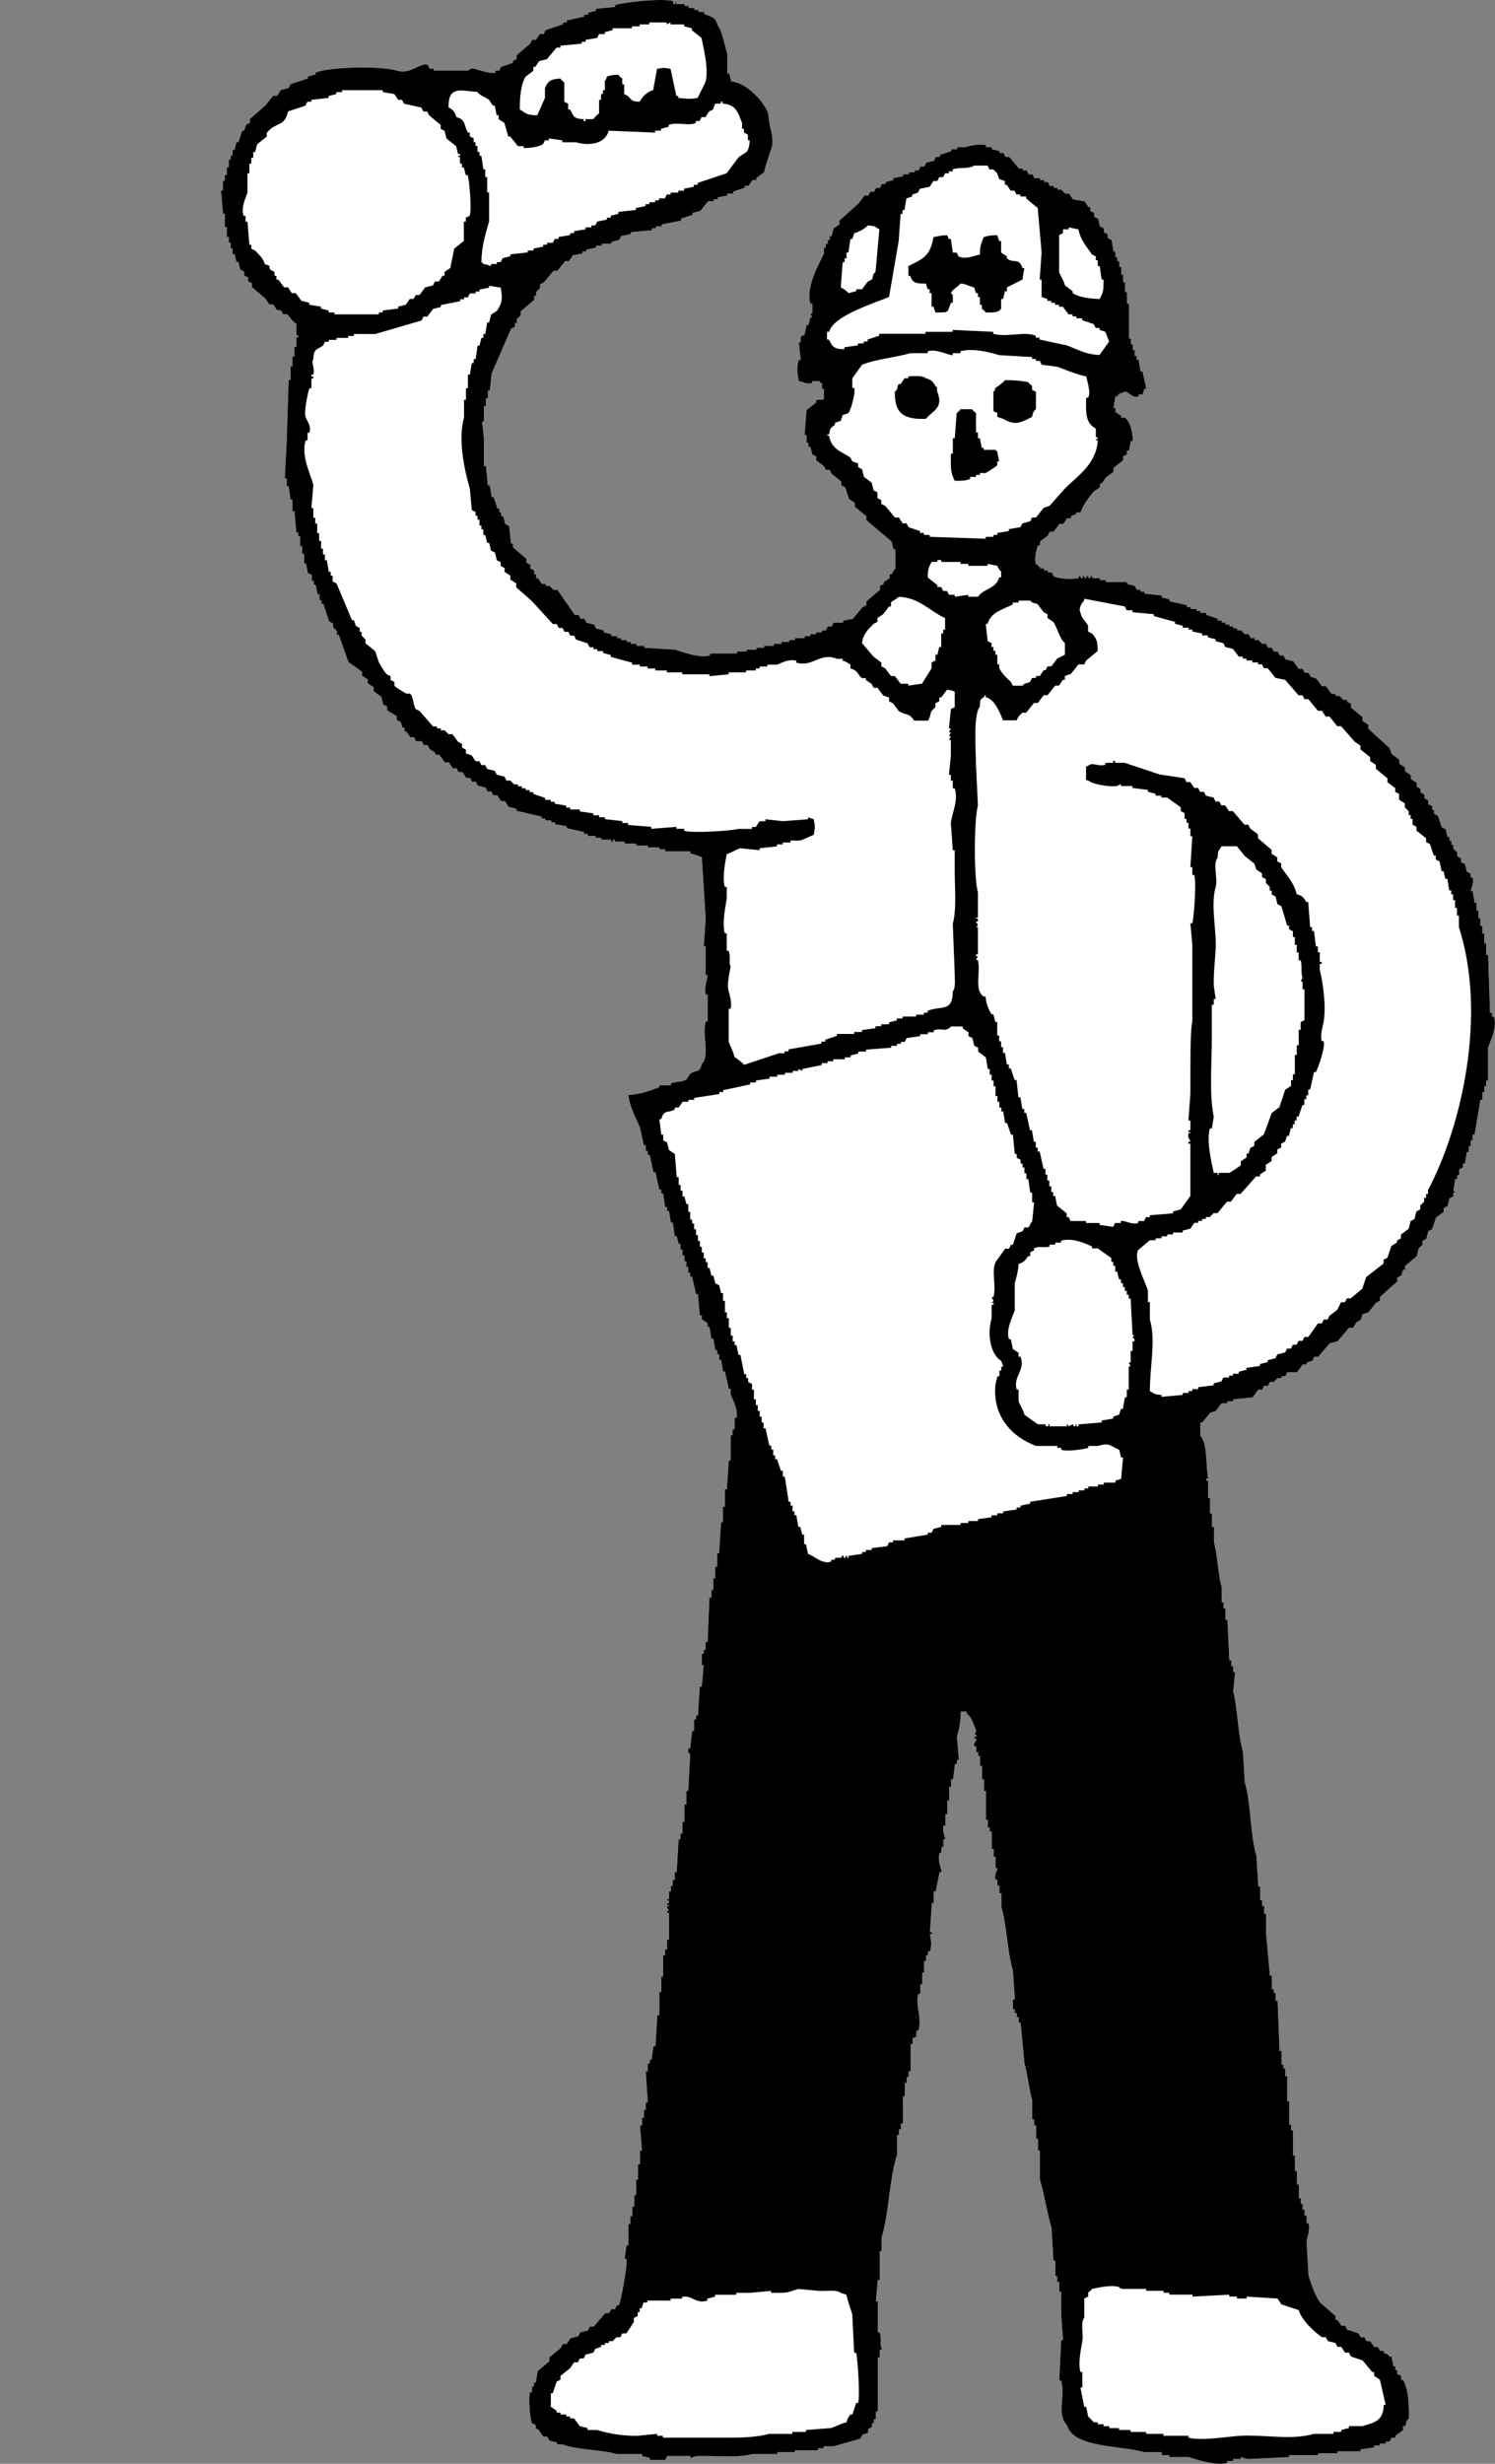 <?xml version="1.0" encoding="UTF-8"?>
<svg id="_レイヤー_1" data-name="レイヤー 1" xmlns="http://www.w3.org/2000/svg" viewBox="0 0 518.84 854.57">
  <rect x="0" y="0" width="518.84" height="854.57" fill="#808080" stroke="none"/>
  <defs>
    <style>
      .cls-1 {
        fill: #fff;
      }

      .cls-1, .cls-2 {
        fill-rule: evenodd;
      }
    </style>
  </defs>
  <path class="cls-1" d="M403.12,851.57h2.68v.67h6.71c2.48.73,9.68,3.19,13.41,2.01v-.67h2.01v-.67h2.68v-.67c.42-.04,1.32.65,2.68.67,4.69-.22,9.39-.45,14.09-.67v-.67h10.06v-.67h6.71v-.67h8.05v-.67c1.56-.22,3.13-.45,4.7-.67v-.67h2.01v-.67h2.01v-.67h1.34c.22-.45.45-.89.67-1.34h1.34v-.67c.89-.67,1.79-1.34,2.68-2.01v-1.34h.67c.78-1.36,0-1.5,1.34-2.68,0-5.52-.1-9.82-2.01-13.42h-.67v-1.34c-.45-.22-.89-.45-1.34-.67v-1.34h-.67v-1.34h-.67c-.22-1.12-.45-2.24-.67-3.35h-.67c-1.57-1.84-.12-.2-2.01-1.34v-.67h-1.34c-.22-.45-.45-.89-.67-1.34h-1.34c-.45-.67-.89-1.34-1.34-2.01h-1.34c-.22-.45-.45-.89-.67-1.34h-1.34c-.22-.45-.45-.89-.67-1.34-1.34-.45-2.68-.89-4.02-1.34-.22-.45-.45-.89-.67-1.34h-1.34c-.45-.67-.89-1.34-1.34-2.01h-.67v-1.34c-1.79-1.57-3.58-3.13-5.37-4.7-1.66-2.34-3.13-6.37-4.02-9.39-.22-4.02-.45-8.05-.67-12.07.28-.98,1.28-4.05.67-6.04h-.67v-2.68h-.67v-2.01h-.67v-2.01h-.67v-2.01h-.67v-4.7h-.67v-4.7h-.67v-5.37h-.67v-8.72h-.67v-2.01h-.67v-8.05h-.67v-8.72h-.67v-2.68h-.67v-1.34h-.67v-4.7h-.67c-.22-5.81-.45-11.63-.67-17.44h-.67v-2.68h-.67v-1.34h-.67v-4.7h-.67c-.45-4.92-.89-9.84-1.34-14.76v-6.71h-.67v-2.68h-.67v-2.01h-.67v-4.7h-.67c-.22-3.58-.45-7.15-.67-10.73-2.25-7.6-1.8-17.88-4.02-25.49-.22-3.58-.45-7.16-.67-10.73-1.82-6.19-1.74-14.49-3.35-20.79.22-2.24.45-4.47.67-6.71h-.67v-2.01h-.67v-2.01h-.67c-.22-4.69-.45-9.39-.67-14.09h-.67v-4.02h-.67v-2.01h-.67v-5.37c-1.33-4.53-1.36-10.89-2.68-15.43v-5.37h-.67v-4.7h-.67v-5.37h-.67v-6.04h-.67v-.67h.67c-.84-4.09-.15-12.34-2.68-14.76v-4.7h.67c.89-1.12,1.79-2.24,2.68-3.35.67-.22,1.34-.45,2.01-.67.67-.89,1.34-1.79,2.01-2.68h2.01v-.67h2.01v-.67c2.24-.22,4.47-.45,6.71-.67.67-.89,1.34-1.79,2.01-2.68h1.34c.22-.45.45-.89.67-1.34h1.34c.22-.45.45-.89.67-1.34h1.34l1.34-1.34h1.34v-.67h1.34c.22-.45.45-.89.67-1.34h3.35c.67-.89,1.34-1.79,2.01-2.68h1.34v-.67c.67-.22,1.34-.45,2.01-.67.22-.45.45-.89.67-1.34h1.34c1.34-1.57,2.68-3.13,4.02-4.7.89-.22,1.79-.45,2.68-.67,1.34-1.57,2.68-3.13,4.02-4.7h1.34c.45-.67.89-1.34,1.34-2.01.45-.22.89-.45,1.34-.67.22-.67.45-1.34.67-2.01.67-.22,1.34-.45,2.01-.67.89-1.12,1.79-2.24,2.68-3.35.45-.22.89-.45,1.34-.67v-1.34c2.01-1.79,4.02-3.58,6.04-5.37v-1.34c.45-.22.89-.45,1.34-.67.22-.67.45-1.34.67-2.01h.67v-1.34c1.34-1.12,2.68-2.24,4.02-3.35.22-.89.45-1.79.67-2.68l1.34-1.34v-1.34c.45-.22.89-.45,1.34-.67.22-.89.45-1.79.67-2.68.45-.22.89-.45,1.34-.67.45-1.34.89-2.68,1.34-4.02.89-.67,1.79-1.34,2.68-2.01v-1.34c.45-.22.89-.45,1.34-.67.22-.89.45-1.79.67-2.68.45-.22.89-.45,1.34-.67v-1.34h.67l-.67-.67c.22-1.34.45-2.68.67-4.02h.67v-1.34h.67v-2.01c.45-.22.89-.45,1.34-.67v-1.34h.67c.22-1.34.45-2.68.67-4.02h.67v-2.01h.67v-2.01h.67v-2.01h.67c.67-4.02,1.34-8.05,2.01-12.07h.67v-2.68h.67v-2.01h.67v-2.01h.67v-11.4c.66-2.15,3.3-6.99,2.01-10.73h-.67v-1.34h-.67c-.22-6.71-.45-13.42-.67-20.12h-.67v-4.02h-.67v-3.35h-.67v-2.68h-.67v-2.68h-.67v-2.68h-.67v-2.68h-.67c-.22-1.34-.45-2.68-.67-4.02h-.67c0-.45,1.29-3.05.67-4.7h-.67v-1.34c-.45-.22-.89-.45-1.34-.67-.22-.89-.45-1.79-.67-2.68-.45-.22-.89-.45-1.34-.67v-1.34c-.45-.22-.89-.45-1.34-.67v-1.34l-1.34-1.34v-1.34h-.67v-1.34h-.67v-1.34h-.67c-.22-.89-.45-1.79-.67-2.68-.45-.22-.89-.45-1.34-.67-.45-1.34-.89-2.68-1.34-4.02-.45-.22-.89-.45-1.34-.67v-1.34h-.67v-1.34c-.45-.22-.89-.45-1.34-.67v-1.34c-.45-.22-.89-.45-1.34-.67v-1.34c-.45-.22-.89-.45-1.34-.67v-1.34c-.45-.22-.89-.45-1.34-.67v-1.34c-.67-.45-1.34-.89-2.01-1.34v-1.34c-.67-.45-1.34-.89-2.01-1.34v-1.34c-.67-.45-1.34-.89-2.01-1.34v-1.34c-.89-.67-1.79-1.34-2.68-2.01-.22-.67-.45-1.34-.67-2.01-2.46-2.24-4.92-4.47-7.38-6.71v-1.34c-.67-.45-1.34-.89-2.01-1.34v-1.34c-1.34-1.12-2.68-2.24-4.02-3.35v-1.34c-.45-.22-.89-.45-1.34-.67v-.67h-1.34l-1.34-1.34h-1.34v-.67h-1.34c-.67-.89-1.34-1.79-2.01-2.68h-1.34c-.67-.89-1.34-1.79-2.01-2.68-.67-.22-1.34-.45-2.01-.67-.22-.45-.45-.89-.67-1.34h-1.34c-.22-.45-.45-.89-.67-1.34h-1.34c-.67-.89-1.34-1.79-2.01-2.68-.89-.22-1.79-.45-2.68-.67-.22-.45-.45-.89-.67-1.34h-1.34c-.22-.45-.45-.89-.67-1.34h-1.34c-.22-.45-.45-.89-.67-1.34h-1.34c-.22-.45-.45-.89-.67-1.34h-1.34l-1.34-1.34h-1.34v-.67h-1.34c-.22-.45-.45-.89-.67-1.34h-1.34l-1.34-1.34h-1.34v-.67h-1.34v-.67h-1.34v-.67h-1.34v-.67h-1.34v-.67h-1.34v-.67c-1.34-.45-2.68-.89-4.02-1.34v-.67h-2.01v-.67h-1.34v-.67h-2.01v-.67h-1.34v-.67c-2.01-.45-4.02-.89-6.04-1.34v-.67c-.89-.22-1.79-.45-2.68-.67v-.67c-2.01-.22-4.02-.45-6.04-.67v-.67h-1.34v-.67h-1.34c-.22-.45-.45-.89-.67-1.34-.89-.22-1.79-.45-2.68-.67v-.67h-7.38v-.67h-2.01v-.67h-2.68v-.67h-.67v.67h-.67v-.67h-.67v.67h-.67v-.67h-.67v.67h-.67v-.67h-.67v.67c-2.49.53-7.22.22-8.72-.67-.22-.45-.45-.89-.67-1.34h-1.34v-.67h-1.34v-.67h-1.34v-.67h-.67v-.67h-.67c-.74-1.31-.1-5.24.67-6.71h.67v-1.34c.89-.67,1.79-1.34,2.68-2.01.22-.45.45-.89.67-1.34h1.34c.67-.89,1.34-1.79,2.01-2.68h1.34c.45-.67.89-1.34,1.34-2.01h1.34v-.67c1.49-.92.93.28,2.01-1.34h1.34c.57-2.2,3.26-5.9,4.7-7.38.67-.45,1.34-.89,2.01-1.34v-1.34h.67c.45-.67.89-1.34,1.34-2.01.89-.67,1.79-1.34,2.68-2.01v-1.34c1.12-.89,2.24-1.79,3.35-2.68v-1.34c.45-.22.89-.45,1.34-.67v-1.34h.67c.22-1.12.45-2.24.67-3.35h.67c-.04-3.19-.93-6.72-2.68-8.05h-1.34v-.67c-.67-.45-1.34-.89-2.01-1.34v-1.34h-.67c.22-1.34.45-2.68.67-4.02h.67c.77-1.13.41-.93,2.01-1.34,1.32-1.44,2.72,2.22,5.37,1.34v-.67h1.34c.22-.67.45-1.34.67-2.01h.67c-.45-2.01-.89-4.02-1.34-6.04h-.67c-.22-1.34-.45-2.68-.67-4.02h-.67v-1.34h-.67v-2.01h-.67v-2.01h-.67v-2.01h-.67v-12.07h-.67v-4.02h-.67v-3.35h-.67v-2.68h-.67v-2.68h-.67v-2.01h-.67v-1.34h-.67v-2.01h-.67c-.22-1.34-.45-2.68-.67-4.02-.45-.22-.89-.45-1.34-.67v-1.34c-.45-.22-.89-.45-1.34-.67v-1.34c-.45-.22-.89-.45-1.34-.67-.22-.89-.45-1.79-.67-2.68-.45-.22-.89-.45-1.34-.67v-1.34c-.45-.22-.89-.45-1.34-.67v-1.34h-.67c-.45-.67-.89-1.34-1.34-2.01-1.34-.22-2.68-.45-4.02-.67-.45-.67-.89-1.34-1.34-2.01h-1.34l-1.34-1.34h-1.34v-.67h-1.34v-.67h-1.34c-.22-.45-.45-.89-.67-1.34h-1.34v-.67h-1.34v-.67h-2.01c-.22-.45-.45-.89-.67-1.34h-1.34c-.22-.45-.45-.89-.67-1.34h-1.34v-.67h-1.34c-1.12-1.34-2.24-2.68-3.35-4.02h-1.34c-.22-.45-.45-.89-.67-1.34h-1.34v-.67c-.89-.22-1.79-.45-2.68-.67v-.67h-2.01v-.67c-2.19-.74-6.19.29-7.38.67h-2.68v.67h-2.01v.67c-1.34.45-2.68.89-4.02,1.34v.67h-1.34c-.22.45-.45.89-.67,1.34-.89.22-1.79.45-2.68.67-.22.45-.45.89-.67,1.34h-1.34c-.22.45-.45.89-.67,1.34h-1.34v.67h-2.01v.67h-2.01v.67c-1.12.22-2.24.45-3.35.67v.67c-.89.22-1.79.45-2.68.67v.67h-1.34c-.22.45-.45.89-.67,1.34h-1.34c-.22.45-.45.89-.67,1.34h-1.34c-.22.45-.45.89-.67,1.34h-1.34c-.67.89-1.34,1.79-2.01,2.68-2.24,2.01-4.47,4.02-6.71,6.04v1.34c-.67.45-1.34.89-2.01,1.34-.22.89-.45,1.79-.67,2.68h-.67v1.34h-.67v1.34h-.67v1.34h-.67v2.01c-1.46,3.25-6.43,11.53-4.7,17.44h.67v3.35h-.67c.22.45.45.89.67,1.34h-.67c-.22.89-.45,1.79-.67,2.68h-.67c-.22,1.12-.45,2.24-.67,3.35-.45.22-.89.45-1.34.67v2.01h-.67c.22,2.01.45,4.02.67,6.04h-.67c-.89,2.83-.47,4.9,0,7.38,1.49.24,2.61,1.16,4.7.67v-.67h2.68v.67h.67v2.01h.67v3.35c-.56.96-1.7.06-2.68.67v.67c-1.12.89-2.24,1.79-3.35,2.68-.22,2.91-.45,5.81-.67,8.72h.67v2.68h.67v1.34h.67c.22.89.45,1.79.67,2.68.45.22.89.45,1.34.67v1.34c.89.67,1.79,1.34,2.68,2.01.22.45.45.89.67,1.34h1.34c.22.45.45.89.67,1.34,1.12.89,2.24,1.79,3.35,2.68v1.34c.45.22.89.45,1.34.67.45,1.34.89,2.68,1.34,4.02.67.45,1.34.89,2.01,1.34v1.34c1.34,1.12,2.68,2.24,4.02,3.35v1.34c2.91,2.46,5.81,4.92,8.72,7.38.22.89.45,1.79.67,2.68h.67v6.71c-.85.72-.7,1.18-1.34,2.01h-.67v1.34c-.67.45-1.34.89-2.01,1.34v.67c-.45.22-.89.45-1.34.67v1.34c-1.57,1.34-3.13,2.68-4.7,4.02v1.34c-.45.22-.89.45-1.34.67-1.12,1.34-2.24,2.68-3.35,4.02-1.12.22-2.24.45-3.35.67v.67h-3.35c-.22.45-.45.89-.67,1.34h-1.34c-.22.45-.45.89-.67,1.34h-1.34v.67h-2.01v.67h-2.01v.67h-2.01v.67h-3.35v.67h-2.01v.67h-2.68v.67h-2.68v.67h-3.35v.67h-2.68v.67h-3.35v.67h-3.35v.67h-9.39v.67c-3.74,1.05-9.69-1.29-12.07-2.01-3.58-.22-7.16-.45-10.73-.67v-.67h-2.68v-.67h-2.01v-.67h-1.34v-.67h-2.01v-.67h-1.34v-.67h-2.01v-.67c-.89-.22-1.79-.45-2.68-.67v-.67c-.89-.22-1.79-.45-2.68-.67-.22-.45-.45-.89-.67-1.34-.89-.22-1.79-.45-2.68-.67-.22-.45-.45-.89-.67-1.34h-1.34c-.22-.45-.45-.89-.67-1.34h-1.34c-2.01-2.91-4.03-5.81-6.04-8.72h-1.34l-1.34-1.34h-1.34v-.67h-1.34c-.45-.67-.89-1.34-1.34-2.01h-.67v-1.34h-.67v-1.34c-.45-.22-.89-.45-1.34-.67v-1.34c-.45-.22-.89-.45-1.34-.67v-1.34c-1.57-1.34-3.13-2.68-4.7-4.02v-1.34h-.67c-.22-2.01-.45-4.02-.67-6.04-.45-.22-.89-.45-1.34-.67-.22-.89-.45-1.79-.67-2.68h-.67v-1.34h-.67v-1.34h-.67c-.45-1.34-.89-2.68-1.34-4.02h-.67c-.22-1.34-.45-2.68-.67-4.02h-.67c-.22-2.24-.45-4.47-.67-6.71h-.67v-9.39c-.22-2.01-.45-4.02-.67-6.04h.67v-5.37h.67v-2.68h.67v-2.68h.67c.22-2.01.45-4.02.67-6.04,2.24-5.14,4.47-10.29,6.71-15.43.45-.22.89-.45,1.34-.67v-1.34h.67v-1.34l1.34-1.34v-1.34c1.56-1.34,3.13-2.68,4.7-4.02v-1.34h.67v-1.34l1.34-1.34v-1.34c.45-.22.89-.45,1.34-.67,1.12-1.34,2.24-2.68,3.35-4.02h1.34c.89-1.12,1.79-2.24,2.68-3.35h1.34c.45-.67.89-1.34,1.34-2.01,1.12-.22,2.24-.45,3.35-.67v-.67h1.34v-.67c1.12-.22,2.24-.45,3.35-.67v-.67h2.01v-.67h3.35v-.67c.89-.22,1.79-.45,2.68-.67.22-.45.45-.89.67-1.34,1.12-.22,2.24-.45,3.35-.67v-.67c2.46-.22,4.92-.45,7.38-.67v-.67h1.34v-.67h2.01v-.67c2.24-.45,4.47-.89,6.71-1.34v-.67c1.34-.45,2.68-.89,4.02-1.34v-.67c.89-.22,1.79-.45,2.68-.67.89-1.12,1.79-2.24,2.68-3.35h2.01v-.67h1.34v-.67c1.12-.22,2.24-.45,3.35-.67v-.67h2.01v-.67c1.34-.45,2.68-.89,4.02-1.34v-.67h1.34c.45-.67.89-1.34,1.34-2.01h1.34v-.67c.89-.67,1.79-1.34,2.68-2.01.61-2.88,1.88-6.11,2.68-8.72.69-2.25-.28-6.14-.67-7.38-.22-1.57-.45-3.13-.67-4.7-1.77-4.09-7.4-10.26-12.74-10.73-.22-.89-.45-1.79-.67-2.68h-.67v-6.71c-.68-2.32-1.96-8.62-3.35-10.06-.84-3.16-2.12-2.74-4.7-4.02v-.67h-2.01v-.67h-1.34v-.67h-2.01v-.67h-1.34v-.67h-2.68c-.91-.27.26-.51-.67-.67v.67h-.67V.39c-4-1.13-17.26.44-20.12,1.34v.67c-2.24.22-4.47.45-6.71.67v.67c-.89.22-1.79.45-2.68.67v.67h-1.34v.67c-2.01.45-4.02.89-6.04,1.34v.67h-1.34v.67c-2.01.67-4.03,1.34-6.04,2.01-.22.45-.45.89-.67,1.34h-1.34c-.45.67-.89,1.34-1.34,2.01h-1.34c-.22.45-.45.89-.67,1.34-1.56,1.34-3.13,2.68-4.7,4.02v1.34c-.45.22-.89.45-1.34.67v.67c-1.34.45-2.68.89-4.02,1.34-.22.45-.45.89-.67,1.34h-1.34v.67c-1.61.59-6.36-1.11-7.38-1.34-1.47-.34-1.99.67-2.01.67h-12.07v-.67h-1.34c-.22-.45-.45-.89-.67-1.34-2.57-1.03-5.7,3.48-10.73,2.01-5.88-1.72-23.2-1.34-28.17.67v.67c-.89.22-1.79.45-2.68.67v.67c-2.01.67-4.03,1.34-6.04,2.01-.22.45-.45.89-.67,1.34-.89.22-1.79.45-2.68.67-.45.67-.89,1.34-1.34,2.01h-1.34c-.89,1.12-1.79,2.24-2.68,3.35-1.79,1.57-3.58,3.13-5.37,4.7v1.34c-.45.22-.89.45-1.34.67-.22.67-.45,1.34-.67,2.01h-.67c-.45,1.34-.89,2.68-1.34,4.02h-.67c-.22.89-.45,1.79-.67,2.68h-.67v2.01h-.67v1.34h-.67v2.68h-.67v2.68h-.67v2.01h-.67v3.35h-.67c.22,2.68.45,5.37.67,8.05h.67v4.7h.67v3.35h.67v2.01h.67v2.01h.67v2.01h.67c.22.89.45,1.79.67,2.68h.67c.22.89.45,1.79.67,2.68.45.22.89.45,1.34.67v1.34c.45.22.89.45,1.34.67v1.34c.45.22.89.45,1.34.67v1.34c1.57,1.34,3.13,2.68,4.7,4.02.45.67.89,1.34,1.34,2.01h1.34c.45.67.89,1.34,1.34,2.01h1.34c.22.45.45.89.67,1.34h1.34c1.15.82,1.72,2.42,3.35,3.35v4.02h.67v.67h-.67v3.35h-.67v3.35h-.67v3.35h-.67v4.7h-.67c-.22,7.15-.45,14.31-.67,21.46-.22,4.25-.45,8.5-.67,12.74h.67v2.68h.67c.22,1.57.45,3.13.67,4.7h.67v4.02h.67c.22,2.46.45,4.92.67,7.38h.67v1.34h.67v3.35h.67v2.68h.67v3.35h.67c.22,1.12.45,2.24.67,3.35.45.22.89.45,1.34.67v2.01h.67v1.34h.67c.22,1.12.45,2.24.67,3.35h.67v2.01h.67v1.34h.67c.67,2.01,1.34,4.02,2.01,6.04.45.22.89.45,1.34.67v1.34l1.34,1.34v1.34h.67c1.12,3.13,2.24,6.26,3.35,9.39,1.56,1.12,3.13,2.24,4.7,3.35v1.34c.67.45,1.34.89,2.01,1.34v1.34c.67.45,1.34.89,2.01,1.34v1.34c.89.67,1.79,1.34,2.68,2.01.22.89.45,1.79.67,2.68.45.22.89.45,1.34.67v1.34c1.12.67,2.24,1.34,3.35,2.01v1.34c.45.22.89.45,1.34.67.22.67.45,1.34.67,2.01h.67v1.34h.67c.45.67.89,1.34,1.34,2.01h1.34c.22.45.45.89.67,1.34h2.01c.22.45.45.89.67,1.34h1.34c.22.45.45.89.67,1.34.67.45,1.34.89,2.01,1.34v.67h1.34c.67.89,1.34,1.79,2.01,2.68h1.34c.45.67.89,1.34,1.34,2.01h1.34c.22.45.45.89.67,1.34h1.34c.45.67.89,1.34,1.34,2.01h1.34c.22.45.45.89.67,1.34h1.34c.22.45.45.89.67,1.34.89.22,1.79.45,2.68.67.22.45.45.89.67,1.34h1.34c.22.45.45.89.67,1.34h1.34c.45.67.89,1.34,1.34,2.01h1.34c.45.67.89,1.34,1.34,2.01.89.22,1.79.45,2.68.67v.67c2.91.67,5.81,1.34,8.72,2.01v.67h1.34v.67h2.01v.67h1.34v.67c1.34.22,2.68.45,4.02.67v.67c2.01.45,4.02.89,6.04,1.34v.67h1.34v.67h2.68v.67h2.01v.67h3.35v.67h.67v-.67h.67v.67h3.35v.67h4.02v.67h4.02v.67h4.02v.67h2.01v.67h8.72v.67c1.34.45,2.68.89,4.02,1.34.45,7.15.89,14.31,1.34,21.46-.22,3.13-.45,6.26-.67,9.39h.67v10.06h.67c-.01,1.3-1.32,4.39-.67,6.71h.67v9.39h-.67c-1.35,4.91,1.57,11.64-1.34,14.76-.85,3.31-1.81,1.86-4.02,3.35-.45.67-.89,1.34-1.34,2.01-1.46.94-3.57.68-5.37,1.34v.67h-4.02v.67c-3.04,1.13-7.09,2.63-10.73,2.68.5,4.46,2.61,7.84,4.02,11.4.45,2.01.89,4.02,1.34,6.04h.67v2.01h.67v1.34h.67c.45,2.01.89,4.02,1.34,6.04h.67c.45,2.01.89,4.02,1.34,6.04h.67v1.34h.67c.22,1.56.45,3.13.67,4.7h.67v1.34h.67c.22,1.34.45,2.68.67,4.02h.67c.22,1.56.45,3.13.67,4.7h.67c.22.89.45,1.79.67,2.68h.67v2.01h.67v2.01h.67v2.01h.67v2.01h.67v2.01h.67v1.34h.67c.45,2.01.89,4.02,1.34,6.04h.67c.22,2.46.45,4.92.67,7.38h.67v1.34c.67.45,1.34.89,2.01,1.34v1.34h.67c.22,1.34.45,2.68.67,4.02h.67c.22,1.34.45,2.68.67,4.02h.67v1.34h.67v2.01h.67c.22,1.34.45,2.68.67,4.02h.67c.45,2.01.89,4.02,1.34,6.04h.67v2.01c.57,1.45,2.71,5.47,2.01,8.05h-.67v4.02h-.67v2.01h-.67v8.72h-.67c-.22,3.35-.45,6.71-.67,10.06h-.67v6.04h-.67v5.37h-.67c-.22,3.58-.45,7.15-.67,10.73h-.67v4.7h-.67v4.02h-.67v4.02h-.67v2.68h-.67c-.22,5.14-.45,10.29-.67,15.43h-.67v2.68h-.67v1.34h-.67v4.02h.67c-.22,2.46-.45,4.92-.67,7.38h-.67c-.22,3.35-.45,6.71-.67,10.06h-.67v1.34h-.67v4.02h-.67c-.22,2.01-.45,4.02-.67,6.04h-.67c-.35,1.45.67,2.01.67,2.01-.22,4.25-.45,8.5-.67,12.74h-.67v4.7h-.67v6.04h-.67v4.02h-.67v2.01h-.67c-.22,3.8-.45,7.6-.67,11.4h-.67v2.68h-.67v2.01h-.67v2.01h-.67v2.68h-.67c-.21.92.15-.07.67.67v.67h-.67v.67h.67c.02.95-.55-.27-.67.67.22.45.45.89.67,1.34h-.67v.67h.67v9.39h-.67v3.35h-.67v2.01h-.67v7.38h-.67v5.37h-.67v8.05h-.67c-.22,3.58-.45,7.15-.67,10.73h-.67c-.22,1.56-.45,3.13-.67,4.7h-.67v1.34h-.67v2.68h-.67c.22,3.58.45,7.15.67,10.73h-.67v2.68h-.67v2.68h-.67v2.68h-.67c.22,2.91.45,5.81.67,8.72h-.67v4.7h-.67v5.37h-.67v5.37h-.67v4.02h-.67v3.35h-.67v2.68h-.67v7.38h-.67c-.22,1.57-.45,3.13-.67,4.7h.67c.46,2.01-2.01,15.1-2.68,16.1h-.67c-.22.45-.45.89-.67,1.34h-1.34c-.22.45-.45.89-.67,1.34h-1.34c-1.34,1.57-2.68,3.13-4.02,4.7h-1.34c-.22.45-.45.89-.67,1.34-.89.22-1.79.45-2.68.67-.22.45-.45.89-.67,1.34-.89.22-1.79.45-2.68.67-.45.67-.89,1.34-1.34,2.01h-1.34c-.22.45-.45.89-.67,1.34-1.34,1.12-2.68,2.24-4.02,3.35v1.34c-1.34,1.12-2.68,2.24-4.02,3.35-.22,1.34-.45,2.68-.67,4.02h-.67v1.34h-.67v2.01h-.67c-.65,1.98.1,9.65.67,10.73.45.22.89.45,1.34.67v1.34h.67c.67.89,1.34,1.79,2.01,2.68h1.34c.22.45.45.89.67,1.34.89.22,1.79.45,2.68.67v.67h2.01c5.19,2.01,13.14,1.72,18.78,3.35h8.72v.67c.89.22,1.79.45,2.68.67v.67h5.37c.22-.45.45-.89.67-1.34h8.05v.67c.41.04,1.34-.64,2.68-.67,6.04-.15,13.87.7,18.78-.67h8.72v-.67h6.04v-.67h8.05v-.67h2.01v-.67h3.35c3.13-.89,6.26-1.79,9.39-2.68.22-.45.45-.89.67-1.34.67-.22,1.34-.45,2.01-.67v-1.34c.45-.22.89-.45,1.34-.67v-1.34h.67v-1.34h.67v-2.68h.67v-18.78h.67v-2.68h.67v-.67c-.83-1.18.18-2.47-.67-5.37h-.67v-10.73h-.67c.22-2.46.45-4.92.67-7.38h.67v-10.06h.67v-4.7c2.6-8.84,2.64-20.35,5.37-28.84v-6.71h.67v-2.01h.67v-2.01h.67v-9.39h.67v-4.7h.67v-2.01h.67v-2.01h.67v-9.39h.67v-2.01c.45-.22.89-.45,1.34-.67v-2.01h.67c1.4-4.18-1.17-8.85,0-12.74h.67v-3.35h.67v-4.02h.67v-4.02h.67v-2.01h.67v-1.34h.67c.9-2.41.08-5.15,0-6.04h.67v-.67h-.67c.22-3.35.45-6.71.67-10.06h.67v-4.02h.67c.45-2.24.89-4.47,1.34-6.71h.67c.18-.79-1.56-3.91-.67-6.71h.67v-2.01h.67v-2.68h.67c.03-.24-1.15-3.03-.67-4.7h.67v-4.02h.67v-4.7h.67v-4.7h.67v-2.68h.67c.22-1.79.45-3.58.67-5.37h.67v-1.34h.67c-.22-2.68-.45-5.37-.67-8.05.71-2.46,1.37-5.39,1.34-8.72h2.01v.67c1.86,1.24,2.45,3.91,3.35,6.04-.22.45-.45.89-.67,1.34h.67v.67h-.67v.67h.67v.67s-1.04.73-.67,2.01h.67v2.01h.67v1.34h.67v3.35h.67v4.7h.67v4.02h.67v10.06h.67v2.68h.67v1.34h.67v6.04h.67v2.68h.67v4.02h.67c0,.68-1.21,2.3-.67,4.02h.67v2.01h.67v2.68h.67v4.7c1.98,6.68,2.05,15.49,4.02,22.13.22,3.35.45,6.71.67,10.06h-.67v3.35h.67v1.34h.67v1.34h.67v2.01h.67c.45,4.69.89,9.39,1.34,14.09,1.08,3.68,1.59,8.99,2.68,12.74v6.71h.67v2.01h.67v4.7h.67v4.02h.67v10.06c1.56,5.32,2.45,11.45,4.02,16.77.22,3.8.45,7.6.67,11.4h.67v5.37h.67v2.01h.67v3.35h.67v8.05c.22,2.91.45,5.81.67,8.72h-.67c-.22,4.7-.45,9.39-.67,14.09h.67c1.58,5.56-1.75,11.51,2.01,15.43,2.09,7.98,18.61,7,26.83,9.39h6.04v.67Z"/>
  <g>
    <path class="cls-2" d="M403.12,851.57h2.68v.67h6.71c2.48.73,9.68,3.19,13.41,2.01v-.67h2.01v-.67h2.68v-.67c.42-.04,1.32.65,2.68.67,4.69-.22,9.39-.45,14.09-.67v-.67h10.06v-.67h6.71v-.67h8.05v-.67c1.56-.22,3.13-.45,4.7-.67v-.67h2.01v-.67h2.01v-.67h1.34c.22-.45.45-.89.67-1.34h1.34v-.67c.89-.67,1.79-1.34,2.68-2.01v-1.34h.67c.78-1.36,0-1.5,1.34-2.68,0-5.52-.1-9.82-2.01-13.42h-.67v-1.34c-.45-.22-.89-.45-1.34-.67v-1.34h-.67v-1.34h-.67c-.22-1.12-.45-2.24-.67-3.35h-.67c-1.57-1.84-.12-.2-2.01-1.34v-.67h-1.34c-.22-.45-.45-.89-.67-1.34h-1.34c-.45-.67-.89-1.34-1.34-2.01h-1.34c-.22-.45-.45-.89-.67-1.34h-1.34c-.22-.45-.45-.89-.67-1.34-1.34-.45-2.68-.89-4.02-1.34-.22-.45-.45-.89-.67-1.34h-1.34c-.45-.67-.89-1.34-1.34-2.01h-.67v-1.34c-1.79-1.57-3.58-3.13-5.37-4.7-1.66-2.34-3.13-6.37-4.02-9.39-.22-4.02-.45-8.05-.67-12.07.28-.98,1.28-4.05.67-6.04h-.67v-2.68h-.67v-2.01h-.67v-2.01h-.67v-2.01h-.67v-4.7h-.67v-4.7h-.67v-5.37h-.67v-8.72h-.67v-2.01h-.67v-8.05h-.67v-8.72h-.67v-2.68h-.67v-1.34h-.67v-4.7h-.67c-.22-5.81-.45-11.63-.67-17.44h-.67v-2.68h-.67v-1.34h-.67v-4.7h-.67c-.45-4.92-.89-9.84-1.34-14.76v-6.71h-.67v-2.68h-.67v-2.01h-.67v-4.7h-.67c-.22-3.58-.45-7.15-.67-10.73-2.25-7.6-1.8-17.88-4.02-25.49-.22-3.58-.45-7.16-.67-10.73-1.82-6.19-1.74-14.49-3.35-20.79.22-2.24.45-4.47.67-6.71h-.67v-2.01h-.67v-2.01h-.67c-.22-4.69-.45-9.39-.67-14.09h-.67v-4.02h-.67v-2.01h-.67v-5.37c-1.33-4.53-1.36-10.89-2.68-15.43v-5.37h-.67v-4.7h-.67v-5.37h-.67v-6.04h-.67v-.67h.67c-.84-4.09-.15-12.34-2.68-14.76v-4.7h.67c.89-1.12,1.79-2.24,2.68-3.35.67-.22,1.34-.45,2.01-.67.67-.89,1.34-1.79,2.01-2.68h2.01v-.67h2.01v-.67c2.24-.22,4.47-.45,6.71-.67.67-.89,1.34-1.79,2.01-2.68h1.34c.22-.45.45-.89.67-1.34h1.34c.22-.45.45-.89.67-1.34h1.34l1.34-1.34h1.34v-.67h1.34c.22-.45.45-.89.67-1.34h3.35c.67-.89,1.34-1.79,2.01-2.68h1.34v-.67c.67-.22,1.34-.45,2.01-.67.22-.45.45-.89.67-1.34h1.34c1.34-1.57,2.68-3.13,4.02-4.7.89-.22,1.79-.45,2.68-.67,1.34-1.57,2.68-3.13,4.02-4.7h1.34c.45-.67.89-1.34,1.34-2.01.45-.22.89-.45,1.34-.67.22-.67.45-1.34.67-2.01.67-.22,1.34-.45,2.01-.67.89-1.12,1.79-2.24,2.68-3.35.45-.22.89-.45,1.34-.67v-1.34c2.01-1.79,4.02-3.58,6.04-5.37v-1.34c.45-.22.89-.45,1.34-.67.22-.67.45-1.34.67-2.01h.67v-1.34c1.34-1.12,2.68-2.24,4.02-3.35.22-.89.45-1.79.67-2.68l1.34-1.34v-1.34c.45-.22.89-.45,1.34-.67.22-.89.45-1.79.67-2.68.45-.22.89-.45,1.34-.67.45-1.34.89-2.68,1.34-4.02.89-.67,1.79-1.34,2.68-2.01v-1.34c.45-.22.89-.45,1.34-.67.22-.89.45-1.79.67-2.68.45-.22.89-.45,1.34-.67v-1.34h.67l-.67-.67c.22-1.34.45-2.68.67-4.02h.67v-1.34h.67v-2.01c.45-.22.89-.45,1.34-.67v-1.34h.67c.22-1.34.45-2.68.67-4.02h.67v-2.01h.67v-2.01h.67v-2.01h.67c.67-4.02,1.34-8.05,2.01-12.07h.67v-2.68h.67v-2.01h.67v-2.01h.67v-11.4c.66-2.15,3.3-6.99,2.01-10.73h-.67v-1.34h-.67c-.22-6.71-.45-13.42-.67-20.12h-.67v-4.02h-.67v-3.35h-.67v-2.68h-.67v-2.68h-.67v-2.68h-.67v-2.68h-.67c-.22-1.34-.45-2.68-.67-4.02h-.67c0-.45,1.29-3.05.67-4.7h-.67v-1.34c-.45-.22-.89-.45-1.34-.67-.22-.89-.45-1.79-.67-2.68-.45-.22-.89-.45-1.34-.67v-1.34c-.45-.22-.89-.45-1.34-.67v-1.34l-1.34-1.34v-1.34h-.67v-1.34h-.67v-1.34h-.67c-.22-.89-.45-1.79-.67-2.68-.45-.22-.89-.45-1.34-.67-.45-1.34-.89-2.68-1.34-4.02-.45-.22-.89-.45-1.34-.67v-1.34h-.67v-1.34c-.45-.22-.89-.45-1.34-.67v-1.34c-.45-.22-.89-.45-1.34-.67v-1.34c-.45-.22-.89-.45-1.34-.67v-1.34c-.45-.22-.89-.45-1.34-.67v-1.34c-.67-.45-1.34-.89-2.01-1.34v-1.34c-.67-.45-1.34-.89-2.01-1.34v-1.34c-.67-.45-1.34-.89-2.01-1.34v-1.34c-.89-.67-1.79-1.34-2.68-2.01-.22-.67-.45-1.34-.67-2.01-2.46-2.24-4.92-4.47-7.38-6.71v-1.34c-.67-.45-1.34-.89-2.01-1.34v-1.34c-1.34-1.12-2.68-2.24-4.02-3.35v-1.34c-.45-.22-.89-.45-1.34-.67v-.67h-1.34l-1.34-1.34h-1.34v-.67h-1.34c-.67-.89-1.34-1.79-2.01-2.68h-1.34c-.67-.89-1.34-1.79-2.01-2.68-.67-.22-1.34-.45-2.01-.67-.22-.45-.45-.89-.67-1.34h-1.34c-.22-.45-.45-.89-.67-1.34h-1.34c-.67-.89-1.34-1.79-2.01-2.68-.89-.22-1.79-.45-2.68-.67-.22-.45-.45-.89-.67-1.34h-1.34c-.22-.45-.45-.89-.67-1.34h-1.34c-.22-.45-.45-.89-.67-1.34h-1.34c-.22-.45-.45-.89-.67-1.34h-1.34l-1.34-1.34h-1.34v-.67h-1.34c-.22-.45-.45-.89-.67-1.34h-1.34l-1.34-1.34h-1.34v-.67h-1.34v-.67h-1.34v-.67h-1.34v-.67h-1.34v-.67h-1.34v-.67c-1.34-.45-2.68-.89-4.02-1.34v-.67h-2.01v-.67h-1.34v-.67h-2.01v-.67h-1.34v-.67c-2.01-.45-4.02-.89-6.04-1.34v-.67c-.89-.22-1.79-.45-2.68-.67v-.67c-2.01-.22-4.02-.45-6.04-.67v-.67h-1.34v-.67h-1.34c-.22-.45-.45-.89-.67-1.34-.89-.22-1.79-.45-2.68-.67v-.67h-7.38v-.67h-2.01v-.67h-2.68v-.67h-.67v.67h-.67v-.67h-.67v.67h-.67v-.67h-.67v.67h-.67v-.67h-.67v.67c-2.49.53-7.22.22-8.72-.67-.22-.45-.45-.89-.67-1.34h-1.34v-.67h-1.34v-.67h-1.34v-.67h-.67v-.67h-.67c-.74-1.31-.1-5.24.67-6.71h.67v-1.34c.89-.67,1.79-1.34,2.68-2.01.22-.45.45-.89.67-1.34h1.34c.67-.89,1.34-1.79,2.01-2.68h1.34c.45-.67.89-1.34,1.34-2.01h1.34v-.67c1.49-.92.93.28,2.01-1.34h1.34c.57-2.2,3.26-5.9,4.7-7.38.67-.45,1.34-.89,2.01-1.34v-1.34h.67c.45-.67.89-1.34,1.34-2.01.89-.67,1.79-1.34,2.68-2.01v-1.34c1.12-.89,2.24-1.79,3.35-2.68v-1.34c.45-.22.89-.45,1.34-.67v-1.34h.67c.22-1.12.45-2.24.67-3.35h.67c-.04-3.19-.93-6.72-2.68-8.05h-1.34v-.67c-.67-.45-1.34-.89-2.01-1.34v-1.34h-.67c.22-1.34.45-2.68.67-4.02h.67c.77-1.13.41-.93,2.01-1.34,1.32-1.44,2.72,2.22,5.37,1.34v-.67h1.34c.22-.67.45-1.34.67-2.01h.67c-.45-2.01-.89-4.02-1.34-6.04h-.67c-.22-1.34-.45-2.68-.67-4.02h-.67v-1.34h-.67v-2.01h-.67v-2.01h-.67v-2.01h-.67v-12.07h-.67v-4.02h-.67v-3.35h-.67v-2.68h-.67v-2.68h-.67v-2.01h-.67v-1.34h-.67v-2.01h-.67c-.22-1.34-.45-2.68-.67-4.02-.45-.22-.89-.45-1.34-.67v-1.34c-.45-.22-.89-.45-1.34-.67v-1.34c-.45-.22-.89-.45-1.34-.67-.22-.89-.45-1.79-.67-2.68-.45-.22-.89-.45-1.34-.67v-1.34c-.45-.22-.89-.45-1.34-.67v-1.34h-.67c-.45-.67-.89-1.34-1.34-2.01-1.34-.22-2.68-.45-4.02-.67-.45-.67-.89-1.34-1.34-2.01h-1.34l-1.34-1.34h-1.34v-.67h-1.34v-.67h-1.34c-.22-.45-.45-.89-.67-1.34h-1.34v-.67h-1.34v-.67h-2.01c-.22-.45-.45-.89-.67-1.34h-1.34c-.22-.45-.45-.89-.67-1.34h-1.34v-.67h-1.34c-1.12-1.34-2.24-2.68-3.35-4.02h-1.34c-.22-.45-.45-.89-.67-1.34h-1.34v-.67c-.89-.22-1.79-.45-2.68-.67v-.67h-2.01v-.67c-2.19-.74-6.19.29-7.38.67h-2.68v.67h-2.01v.67c-1.34.45-2.68.89-4.02,1.34v.67h-1.34c-.22.45-.45.89-.67,1.34-.89.22-1.79.45-2.68.67-.22.45-.45.89-.67,1.34h-1.34c-.22.45-.45.89-.67,1.34h-1.34v.67h-2.01v.67h-2.01v.67c-1.12.22-2.24.45-3.35.67v.67c-.89.22-1.79.45-2.68.67v.67h-1.34c-.22.45-.45.89-.67,1.34h-1.34c-.22.45-.45.89-.67,1.34h-1.34c-.22.45-.45.89-.67,1.34h-1.34c-.67.89-1.34,1.79-2.01,2.68-2.24,2.01-4.47,4.02-6.71,6.04v1.34c-.67.45-1.34.89-2.01,1.34-.22.89-.45,1.79-.67,2.68h-.67v1.34h-.67v1.34h-.67v1.34h-.67v2.01c-1.46,3.25-6.43,11.53-4.7,17.44h.67v3.35h-.67c.22.45.45.89.67,1.34h-.67c-.22.89-.45,1.79-.67,2.68h-.67c-.22,1.12-.45,2.24-.67,3.35-.45.22-.89.45-1.34.67v2.01h-.67c.22,2.01.45,4.02.67,6.04h-.67c-.89,2.83-.47,4.9,0,7.38,1.49.24,2.61,1.16,4.7.67v-.67h2.68v.67h.67v2.01h.67v3.35c-.56.96-1.7.06-2.68.67v.67c-1.12.89-2.24,1.79-3.35,2.68-.22,2.91-.45,5.81-.67,8.72h.67v2.68h.67v1.34h.67c.22.89.45,1.79.67,2.68.45.22.89.45,1.34.67v1.34c.89.67,1.79,1.34,2.68,2.01.22.45.45.89.67,1.34h1.34c.22.45.45.89.67,1.34,1.12.89,2.24,1.79,3.35,2.68v1.34c.45.22.89.45,1.34.67.45,1.34.89,2.68,1.34,4.02.67.45,1.34.89,2.01,1.34v1.34c1.34,1.12,2.68,2.24,4.02,3.35v1.34c2.91,2.46,5.81,4.92,8.72,7.38.22.89.45,1.79.67,2.68h.67v6.71c-.85.72-.7,1.18-1.34,2.01h-.67v1.34c-.67.45-1.34.89-2.01,1.34v.67c-.45.22-.89.45-1.34.67v1.34c-1.57,1.34-3.13,2.68-4.7,4.02v1.34c-.45.22-.89.45-1.34.67-1.12,1.34-2.24,2.68-3.35,4.02-1.12.22-2.24.45-3.35.67v.67h-3.35c-.22.45-.45.89-.67,1.34h-1.34c-.22.45-.45.89-.67,1.34h-1.34v.67h-2.01v.67h-2.01v.67h-2.01v.67h-3.35v.67h-2.01v.67h-2.68v.67h-2.68v.67h-3.35v.67h-2.68v.67h-3.35v.67h-3.35v.67h-9.39v.67c-3.74,1.05-9.69-1.29-12.07-2.01-3.58-.22-7.16-.45-10.73-.67v-.67h-2.68v-.67h-2.01v-.67h-1.34v-.67h-2.01v-.67h-1.34v-.67h-2.01v-.67c-.89-.22-1.79-.45-2.68-.67v-.67c-.89-.22-1.79-.45-2.68-.67-.22-.45-.45-.89-.67-1.34-.89-.22-1.79-.45-2.68-.67-.22-.45-.45-.89-.67-1.34h-1.34c-.22-.45-.45-.89-.67-1.34h-1.34c-2.01-2.91-4.03-5.81-6.04-8.72h-1.34l-1.34-1.34h-1.34v-.67h-1.34c-.45-.67-.89-1.34-1.34-2.01h-.67v-1.34h-.67v-1.34c-.45-.22-.89-.45-1.34-.67v-1.34c-.45-.22-.89-.45-1.34-.67v-1.34c-1.57-1.34-3.13-2.68-4.7-4.02v-1.34h-.67c-.22-2.01-.45-4.02-.67-6.04-.45-.22-.89-.45-1.34-.67-.22-.89-.45-1.79-.67-2.68h-.67v-1.34h-.67v-1.34h-.67c-.45-1.34-.89-2.68-1.34-4.02h-.67c-.22-1.34-.45-2.68-.67-4.02h-.67c-.22-2.24-.45-4.47-.67-6.71h-.67v-9.39c-.22-2.01-.45-4.02-.67-6.04h.67v-5.37h.67v-2.68h.67v-2.68h.67c.22-2.01.45-4.02.67-6.04,2.24-5.14,4.47-10.29,6.71-15.43.45-.22.89-.45,1.34-.67v-1.34h.67v-1.34l1.34-1.34v-1.34c1.56-1.34,3.13-2.68,4.7-4.02v-1.34h.67v-1.34l1.34-1.34v-1.34c.45-.22.89-.45,1.34-.67,1.12-1.34,2.24-2.68,3.35-4.02h1.34c.89-1.12,1.79-2.24,2.68-3.35h1.34c.45-.67.89-1.34,1.34-2.01,1.12-.22,2.24-.45,3.35-.67v-.67h1.34v-.67c1.12-.22,2.24-.45,3.35-.67v-.67h2.01v-.67h3.35v-.67c.89-.22,1.79-.45,2.68-.67.22-.45.45-.89.67-1.34,1.12-.22,2.24-.45,3.35-.67v-.67c2.46-.22,4.92-.45,7.38-.67v-.67h1.34v-.67h2.01v-.67c2.24-.45,4.47-.89,6.71-1.34v-.67c1.34-.45,2.68-.89,4.02-1.34v-.67c.89-.22,1.79-.45,2.68-.67.89-1.12,1.79-2.24,2.68-3.35h2.01v-.67h1.34v-.67c1.12-.22,2.24-.45,3.35-.67v-.67h2.01v-.67c1.34-.45,2.68-.89,4.02-1.34v-.67h1.34c.45-.67.89-1.34,1.34-2.01h1.34v-.67c.89-.67,1.79-1.34,2.68-2.01.61-2.88,1.88-6.11,2.68-8.72.69-2.25-.28-6.14-.67-7.38-.22-1.57-.45-3.13-.67-4.7-1.77-4.09-7.4-10.26-12.74-10.73-.22-.89-.45-1.79-.67-2.68h-.67v-6.71c-.68-2.32-1.96-8.62-3.35-10.06-.84-3.16-2.12-2.74-4.7-4.02v-.67h-2.01v-.67h-1.34v-.67h-2.01v-.67h-1.34v-.67h-2.68c-.91-.27.26-.51-.67-.67v.67h-.67V.39c-4-1.13-17.26.44-20.12,1.34v.67c-2.24.22-4.47.45-6.71.67v.67c-.89.22-1.79.45-2.68.67v.67h-1.34v.67c-2.01.45-4.02.89-6.04,1.34v.67h-1.34v.67c-2.01.67-4.03,1.34-6.04,2.01-.22.45-.45.89-.67,1.34h-1.34c-.45.67-.89,1.34-1.34,2.01h-1.34c-.22.45-.45.89-.67,1.34-1.56,1.34-3.13,2.68-4.7,4.02v1.34c-.45.22-.89.45-1.34.67v.67c-1.34.45-2.68.89-4.02,1.34-.22.45-.45.89-.67,1.34h-1.34v.67c-1.61.59-6.36-1.11-7.38-1.34-1.47-.34-1.99.67-2.01.67h-12.07v-.67h-1.34c-.22-.45-.45-.89-.67-1.34-2.57-1.03-5.7,3.48-10.73,2.01-5.88-1.72-23.2-1.34-28.17.67v.67c-.89.22-1.79.45-2.68.67v.67c-2.01.67-4.03,1.34-6.04,2.01-.22.45-.45.89-.67,1.34-.89.22-1.79.45-2.68.67-.45.67-.89,1.34-1.34,2.01h-1.34c-.89,1.12-1.79,2.24-2.68,3.35-1.79,1.57-3.58,3.13-5.37,4.7v1.34c-.45.22-.89.45-1.34.67-.22.67-.45,1.34-.67,2.01h-.67c-.45,1.34-.89,2.68-1.34,4.02h-.67c-.22.89-.45,1.79-.67,2.68h-.67v2.01h-.67v1.34h-.67v2.68h-.67v2.68h-.67v2.01h-.67v3.35h-.67c.22,2.68.45,5.37.67,8.05h.67v4.7h.67v3.35h.67v2.01h.67v2.01h.67v2.01h.67c.22.89.45,1.79.67,2.68h.67c.22.89.45,1.79.67,2.68.45.22.89.45,1.34.67v1.34c.45.22.89.45,1.34.67v1.34c.45.22.89.45,1.34.67v1.34c1.57,1.34,3.13,2.68,4.7,4.02.45.67.89,1.34,1.34,2.01h1.34c.45.67.89,1.34,1.34,2.01h1.34c.22.45.45.89.67,1.34h1.34c1.15.82,1.72,2.42,3.35,3.35v4.02h.67v.67h-.67v3.35h-.67v3.35h-.67v3.35h-.67v4.7h-.67c-.22,7.15-.45,14.31-.67,21.46-.22,4.25-.45,8.5-.67,12.74h.67v2.68h.67c.22,1.57.45,3.13.67,4.7h.67v4.02h.67c.22,2.46.45,4.92.67,7.38h.67v1.34h.67v3.35h.67v2.68h.67v3.35h.67c.22,1.12.45,2.24.67,3.35.45.22.89.45,1.34.67v2.01h.67v1.34h.67c.22,1.12.45,2.24.67,3.35h.67v2.01h.67v1.34h.67c.67,2.01,1.34,4.02,2.01,6.04.45.22.89.45,1.34.67v1.34l1.34,1.34v1.34h.67c1.12,3.13,2.24,6.26,3.35,9.39,1.56,1.12,3.13,2.24,4.7,3.35v1.34c.67.45,1.34.89,2.01,1.34v1.34c.67.45,1.34.89,2.01,1.34v1.34c.89.67,1.79,1.34,2.68,2.01.22.89.45,1.79.67,2.68.45.22.89.45,1.34.67v1.34c1.12.67,2.24,1.34,3.35,2.01v1.34c.45.22.89.45,1.34.67.22.67.45,1.34.67,2.01h.67v1.34h.67c.45.67.89,1.34,1.34,2.01h1.34c.22.45.45.89.67,1.34h2.01c.22.45.45.89.67,1.34h1.34c.22.45.45.89.67,1.34.67.45,1.34.89,2.01,1.34v.67h1.34c.67.89,1.34,1.79,2.01,2.68h1.34c.45.67.89,1.34,1.34,2.01h1.34c.22.45.45.89.67,1.34h1.34c.45.67.89,1.34,1.34,2.01h1.34c.22.45.45.89.67,1.34h1.34c.22.45.45.89.67,1.34.89.22,1.79.45,2.68.67.22.45.45.89.67,1.34h1.34c.22.45.45.89.67,1.34h1.34c.45.67.89,1.34,1.34,2.01h1.34c.45.67.89,1.34,1.34,2.01.89.22,1.79.45,2.68.67v.67c2.91.67,5.81,1.34,8.72,2.01v.67h1.34v.67h2.01v.67h1.34v.67c1.34.22,2.68.45,4.02.67v.67c2.01.45,4.02.89,6.04,1.34v.67h1.34v.67h2.68v.67h2.01v.67h3.35v.67h.67v-.67h.67v.67h3.35v.67h4.02v.67h4.02v.67h4.02v.67h2.01v.67h8.72v.67c1.34.45,2.68.89,4.02,1.34.45,7.15.89,14.31,1.34,21.46-.22,3.13-.45,6.26-.67,9.39h.67v10.06h.67c-.01,1.3-1.32,4.39-.67,6.71h.67v9.39h-.67c-1.35,4.91,1.57,11.64-1.34,14.76-.85,3.31-1.81,1.86-4.02,3.35-.45.67-.89,1.34-1.34,2.01-1.46.94-3.57.68-5.37,1.34v.67h-4.02v.67c-3.04,1.13-7.09,2.63-10.73,2.68.5,4.46,2.61,7.84,4.02,11.4.45,2.01.89,4.02,1.34,6.04h.67v2.01h.67v1.34h.67c.45,2.01.89,4.02,1.34,6.04h.67c.45,2.01.89,4.02,1.34,6.04h.67v1.34h.67c.22,1.56.45,3.13.67,4.7h.67v1.34h.67c.22,1.34.45,2.68.67,4.02h.67c.22,1.56.45,3.13.67,4.7h.67c.22.89.45,1.79.67,2.68h.67v2.01h.67v2.01h.67v2.01h.67v2.01h.67v2.01h.67v1.34h.67c.45,2.01.89,4.02,1.34,6.04h.67c.22,2.46.45,4.92.67,7.38h.67v1.34c.67.45,1.34.89,2.01,1.34v1.34h.67c.22,1.34.45,2.68.67,4.02h.67c.22,1.34.45,2.68.67,4.02h.67v1.34h.67v2.01h.67c.22,1.34.45,2.68.67,4.02h.67c.45,2.01.89,4.02,1.34,6.04h.67v2.01c.57,1.45,2.71,5.47,2.01,8.05h-.67v4.02h-.67v2.01h-.67v8.72h-.67c-.22,3.35-.45,6.71-.67,10.06h-.67v6.04h-.67v5.37h-.67c-.22,3.58-.45,7.15-.67,10.73h-.67v4.7h-.67v4.02h-.67v4.02h-.67v2.68h-.67c-.22,5.14-.45,10.29-.67,15.43h-.67v2.68h-.67v1.34h-.67v4.02h.67c-.22,2.46-.45,4.92-.67,7.38h-.67c-.22,3.35-.45,6.71-.67,10.06h-.67v1.34h-.67v4.02h-.67c-.22,2.01-.45,4.02-.67,6.04h-.67c-.35,1.45.67,2.01.67,2.01-.22,4.25-.45,8.5-.67,12.74h-.67v4.7h-.67v6.04h-.67v4.02h-.67v2.01h-.67c-.22,3.8-.45,7.6-.67,11.4h-.67v2.68h-.67v2.01h-.67v2.01h-.67v2.68h-.67c-.21.92.15-.07.67.67v.67h-.67v.67h.67c.02.95-.55-.27-.67.67.22.45.45.89.67,1.34h-.67v.67h.67v9.39h-.67v3.35h-.67v2.01h-.67v7.38h-.67v5.37h-.67v8.05h-.67c-.22,3.58-.45,7.15-.67,10.73h-.67c-.22,1.56-.45,3.13-.67,4.7h-.67v1.34h-.67v2.68h-.67c.22,3.58.45,7.15.67,10.73h-.67v2.68h-.67v2.68h-.67v2.68h-.67c.22,2.91.45,5.81.67,8.72h-.67v4.7h-.67v5.37h-.67v5.37h-.67v4.02h-.67v3.35h-.67v2.68h-.67v7.38h-.67c-.22,1.57-.45,3.13-.67,4.7h.67c.46,2.01-2.01,15.1-2.68,16.1h-.67c-.22.45-.45.89-.67,1.34h-1.34c-.22.45-.45.89-.67,1.34h-1.34c-1.34,1.57-2.68,3.13-4.02,4.7h-1.34c-.22.45-.45.89-.67,1.34-.89.22-1.79.45-2.68.67-.22.45-.45.89-.67,1.34-.89.22-1.79.45-2.68.67-.45.67-.89,1.34-1.34,2.01h-1.34c-.22.45-.45.89-.67,1.34-1.34,1.12-2.68,2.24-4.02,3.35v1.34c-1.34,1.12-2.68,2.24-4.02,3.35-.22,1.34-.45,2.68-.67,4.02h-.67v1.34h-.67v2.01h-.67c-.65,1.98.1,9.65.67,10.73.45.22.89.45,1.34.67v1.34h.67c.67.89,1.34,1.79,2.01,2.68h1.34c.22.45.45.89.67,1.34.89.22,1.79.45,2.68.67v.67h2.01c5.19,2.01,13.14,1.72,18.78,3.35h8.72v.67c.89.22,1.79.45,2.68.67v.67h5.37c.22-.45.45-.89.67-1.34h8.05v.67c.41.04,1.34-.64,2.68-.67,6.04-.15,13.87.7,18.78-.67h8.72v-.67h6.04v-.67h8.05v-.67h2.01v-.67h3.35c3.13-.89,6.26-1.79,9.39-2.68.22-.45.45-.89.67-1.34.67-.22,1.34-.45,2.01-.67v-1.34c.45-.22.89-.45,1.34-.67v-1.34h.67v-1.34h.67v-2.68h.67v-18.78h.67v-2.68h.67v-.67c-.83-1.18.18-2.47-.67-5.37h-.67v-10.73h-.67c.22-2.46.45-4.92.67-7.38h.67v-10.06h.67v-4.7c2.6-8.84,2.64-20.35,5.37-28.84v-6.71h.67v-2.01h.67v-2.01h.67v-9.39h.67v-4.7h.67v-2.01h.67v-2.01h.67v-9.39h.67v-2.01c.45-.22.89-.45,1.34-.67v-2.01h.67c1.4-4.18-1.17-8.85,0-12.74h.67v-3.35h.67v-4.02h.67v-4.02h.67v-2.01h.67v-1.34h.67c.9-2.41.08-5.15,0-6.04h.67v-.67h-.67c.22-3.35.45-6.71.67-10.06h.67v-4.02h.67c.45-2.24.89-4.47,1.34-6.71h.67c.18-.79-1.56-3.91-.67-6.71h.67v-2.01h.67v-2.68h.67c.03-.24-1.15-3.03-.67-4.7h.67v-4.02h.67v-4.7h.67v-4.7h.67v-2.68h.67c.22-1.79.45-3.58.67-5.37h.67v-1.34h.67c-.22-2.68-.45-5.37-.67-8.05.71-2.46,1.37-5.39,1.34-8.72h2.01v.67c1.86,1.24,2.45,3.91,3.35,6.04-.22.45-.45.89-.67,1.34h.67v.67h-.67v.67h.67v.67s-1.04.73-.67,2.01h.67v2.01h.67v1.34h.67v3.35h.67v4.7h.67v4.02h.67v10.06h.67v2.68h.67v1.34h.67v6.04h.67v2.68h.67v4.02h.67c0,.68-1.21,2.3-.67,4.02h.67v2.01h.67v2.68h.67v4.7c1.98,6.68,2.05,15.49,4.02,22.13.22,3.35.45,6.71.67,10.06h-.67v3.35h.67v1.34h.67v1.34h.67v2.01h.67c.45,4.69.89,9.39,1.34,14.09,1.08,3.68,1.59,8.99,2.68,12.74v6.71h.67v2.01h.67v4.7h.67v4.02h.67v10.06c1.56,5.32,2.45,11.45,4.02,16.77.22,3.8.45,7.6.67,11.4h.67v5.37h.67v2.01h.67v3.35h.67v8.05c.22,2.91.45,5.81.67,8.72h-.67c-.22,4.7-.45,9.39-.67,14.09h.67c1.58,5.56-1.75,11.51,2.01,15.43,2.09,7.98,18.61,7,26.83,9.39h6.04v.67ZM371.59,233.81c.89-1.12,1.79-2.24,2.68-3.35h2.01c.22-.45.45-.89.67-1.34,1.34-1.12,2.68-2.24,4.02-3.35-.09-3.51-.42-4.27-2.01-6.04-.45-.22-.89-.45-1.34-.67v-2.01c-.86-1.79-2.12-2.1-2.68-4.7-.6-.82.09-3.02,1.34-4.02v-.67c4.7.89,9.39,1.79,14.09,2.68.22.45.45.89.67,1.34h2.01v.67c2.46.22,4.92.45,7.38.67v.67c2.46.67,4.92,1.34,7.38,2.01v.67c.89.22,1.79.45,2.68.67v.67h2.01v.67h1.34v.67c1.12.22,2.24.45,3.35.67v.67h2.01v.67c.89.22,1.79.45,2.68.67v.67c.89.22,1.79.45,2.68.67.22.45.45.89.67,1.34.89.22,1.79.45,2.68.67.67.89,1.34,1.79,2.01,2.68h1.34v.67h1.34v.67h2.01v.67h2.01v.67h1.34c.22.45.45.89.67,1.34h1.34c.89,1.12,1.79,2.24,2.68,3.35,1.12.22,2.24.45,3.35.67,1.57,1.79,3.13,3.58,4.7,5.37h1.34c.22.45.45.89.67,1.34h1.34c1.12,1.34,2.24,2.68,3.35,4.02h1.34c.45.67.89,1.34,1.34,2.01h1.34c.89,1.12,1.79,2.24,2.68,3.35h1.34c1.57,1.79,3.13,3.58,4.7,5.37.67.45,1.34.89,2.01,1.34v1.34c1.12.89,2.24,1.79,3.35,2.68v1.34c.67.45,1.34.89,2.01,1.34v1.34c1.34,1.12,2.68,2.24,4.02,3.35v1.34c.89.67,1.79,1.34,2.68,2.01v1.34c.45.22.89.45,1.34.67v2.01c.67.45,1.34.89,2.01,1.34v1.34l1.34,1.34v1.34h.67v1.34h.67v2.01c.45.22.89.45,1.34.67v1.34c1.12.89,2.24,1.79,3.35,2.68v1.34c.45.22.89.45,1.34.67.45,1.34.89,2.68,1.34,4.02h.67v1.34c.45.22.89.45,1.34.67.22,1.12.45,2.24.67,3.35h.67c.22.89.45,1.79.67,2.68h.67c.22,1.34.45,2.68.67,4.02h.67v1.34h.67v2.01h.67v2.68h.67v2.68h.67v4.02c9.88,30.69.83,69.47-10.73,91.22v1.34h-.67v1.34h-.67v1.34l-1.34,1.34v1.34c-.45.22-.89.45-1.34.67-.22.89-.45,1.79-.67,2.68-.45.22-.89.45-1.34.67-.22.89-.45,1.79-.67,2.68-.89.67-1.79,1.34-2.68,2.01v1.34c-.45.22-.89.45-1.34.67v.67c-.67.45-1.34.89-2.01,1.34-.45,1.34-.89,2.68-1.34,4.02-.45.22-.89.45-1.34.67v1.34c-2.01,1.56-4.02,3.13-6.04,4.7-.45,1.34-.89,2.68-1.34,4.02-1.34,1.12-2.68,2.24-4.02,3.35h-1.34c-.22.45-.45.89-.67,1.34h-1.34c-.45.89-.89,1.79-1.34,2.68-.89.67-1.79,1.34-2.68,2.01-.22.45-.45.89-.67,1.34h-1.34c-.22.45-.45.89-.67,1.34h-1.34c-1.12,1.57-2.24,3.13-3.35,4.7h-1.34c-.22.45-.45.89-.67,1.34h-1.34c-.22.45-.45.89-.67,1.34h-1.34c-.22.45-.45.89-.67,1.34h-1.34c-.22.45-.45.89-.67,1.34-.89.22-1.79.45-2.68.67-.22.45-.45.89-.67,1.34-.89.22-1.79.45-2.68.67v.67c-.89.22-1.79.45-2.68.67v.67c-1.56.22-3.13.45-4.7.67v.67c-.89.22-1.79.45-2.68.67v.67h-2.01v.67h-1.34v.67h-2.01c-.22.45-.45.89-.67,1.34-.89.22-1.79.45-2.68.67v.67c-1.79.22-3.58.45-5.37.67v.67h-2.01v.67h-1.34v.67h-2.01v.67c-2.46.22-4.92.45-7.38.67v-.67c-2.89-.16-2.27-.41-4.02-1.34-.02-8.77,2.13-17.35,0-24.82v-6.04h-.67v-4.02c-.95-3.01-5.21-11.14-3.35-14.09,1.34-1.12,2.68-2.24,4.02-3.35h2.01v-.67h2.01v-.67h2.01v-.67h2.01v-.67h3.35v-.67c.89-.22,1.79-.45,2.68-.67.45-.67.89-1.34,1.34-2.01h1.34v-.67h1.34v-.67h1.34v-.67h1.34l1.34-1.34h1.34c1.12-1.34,2.24-2.68,3.35-4.02h1.34c.67-.89,1.34-1.79,2.01-2.68h1.34c1.79-2.01,3.58-4.02,5.37-6.04h1.34v-.67c.67-.45,1.34-.89,2.01-1.34v-2.01c.67-.45,1.34-.89,2.01-1.34v-1.34c.67-.45,1.34-.89,2.01-1.34v-1.34c.45-.22.89-.45,1.34-.67v-1.34c.45-.22.89-.45,1.34-.67.22-.67.45-1.34.67-2.01h.67c.22-.89.45-1.79.67-2.68h.67v-1.34h.67v-1.34h.67v-1.34h.67c.45-1.34.89-2.68,1.34-4.02h.67v-2.01h.67v-1.34h.67v-2.01h.67c.45-2.01.89-4.02,1.34-6.04h.67c.74-1.55,3.32-8.37,2.68-10.73h-.67c-.62-2.33.44-5.34.67-6.71.96-5.8-.31-13.82-1.34-18.11v-2.01h.67v-.67h-.67v-3.35h-.67v-2.01h-.67c-.22-1.79-.45-3.58-.67-5.37h-.67v-1.34h-.67c-.22-2.91-.45-5.81-.67-8.72h-.67c-.82-1.44-1.46-2.24-3.35-2.68-.84-3.96-3.47-6.53-5.37-9.39v-1.34c-.45-.22-.89-.45-1.34-.67v-1.34c-.67-.45-1.34-.89-2.01-1.34v-1.34c-1.57-1.34-3.13-2.68-4.7-4.02v-1.34c-.89-.67-1.79-1.34-2.68-2.01-.22-.45-.45-.89-.67-1.34h-1.34c-1.34-1.56-2.68-3.13-4.02-4.7h-1.34c-.45-.67-.89-1.34-1.34-2.01h-1.34c-.22-.45-.45-.89-.67-1.34h-1.34c-.22-.45-.45-.89-.67-1.34-.89-.22-1.79-.45-2.68-.67-.22-.45-.45-.89-.67-1.34h-1.34c-.22-.45-.45-.89-.67-1.34h-1.34c-.45-.67-.89-1.34-1.34-2.01h-1.34c-.22-.45-.45-.89-.67-1.34-2.91-.45-5.81-.89-8.72-1.34-4.02-1.34-8.05-2.68-12.07-4.02h-3.35v-.67h-.67v.67h-2.68v.67c-2.46.68-4.32-.73-5.37,0-.45.22-.89.45-1.34.67v4.7h.67c1.41,1.37,6.91,2.35,10.06,2.01.45-.22.89-.45,1.34-.67v.67h4.02v.67c1.79.22,3.58.45,5.37.67v.67c.89.22,1.79.45,2.68.67v.67h2.01v.67h2.01c1.57,1.12,3.13,2.24,4.7,3.35v1.34c.45.22.89.45,1.34.67v2.01h.67v1.34h.67v2.01h.67v2.68h.67c-.22,3.58-.45,7.15-.67,10.73h.67v2.68h.67c.81,2.6-.09,14.77-.67,16.77h-.67c.22,2.46.45,4.92.67,7.38v26.83c-.83,3.31-.63,16.44-.67,24.82-.22,3.13-.45,6.26-.67,9.39h.67v3.35h-.67v.67h.67c-.03.95-.48-.26-.67.67-.33,1.61.56,1.72.67,2.68h-.67v.67h.67v18.11c-1.12,1.56-2.24,3.13-3.35,4.7-.89.22-1.79.45-2.68.67v.67c-2.68.22-5.37.45-8.05.67v.67h-1.34c-.22.45-.45.89-.67,1.34h-2.01v.67c-2.34.78-4.55-1-6.04-.67v.67h-2.01c-.22.45-.45.89-.67,1.34-1.56-.22-3.13-.45-4.7-.67v-.67h-4.7v-.67h-5.37c-.22-.45-.45-.89-.67-1.34h-.67v-1.34c-1.12-.89-2.24-1.79-3.35-2.68-.22-1.12-.45-2.24-.67-3.35h-.67v-1.34h-.67v-2.01h-.67v-2.01h-.67v-2.01h-.67v-2.01h-.67c-.45-2.01-.89-4.02-1.34-6.04h-.67v-1.34h-.67v-2.01h-.67c-.22-1.34-.45-2.68-.67-4.02h-.67c-.45-2.01-.89-4.02-1.34-6.04h-.67v-1.34h-.67c-.22-1.34-.45-2.68-.67-4.02h-.67c-.22-2.01-.45-4.02-.67-6.04h-.67c-.45-1.34-.89-2.68-1.34-4.02h-.67v-1.34h-.67c-.22-1.34-.45-2.68-.67-4.02h-.67v-2.01h-.67v-2.01h-.67v-2.01h-.67v-4.7h-.67c-.22-.89-.45-1.79-.67-2.68h-.67c-1.03-1.86-1.84-3.44-2.01-6.04-1.34-.4-.58.09-1.34-.67-2.43-2.64-.37-7.76-1.34-12.07h-.67c.22-.45.45-.89.67-1.34h-.67v-.67h.67v-9.39h-.67l.67-.67c-.22-.45-.45-.89-.67-1.34h.67v-.67c-.21-.93-.83.27-.67-.67h.67v-8.72c-1.44-5.04-1.4-25.12,0-30.18-.22-4.69-.45-9.39-.67-14.09-.06-5.06-.97-17.63,1.34-20.12.08-2.26-.03-2.46,1.34-3.35.85-.42-.27-.82.67-.67v.67c3.2.81,4.87,5.2,6.04,8.05h4.7c.22-.45.45-.89.67-1.34.17-.14,1.34-1.34,1.34-1.34h1.34c.89-1.12,1.79-2.24,2.68-3.35h1.34c.67-.89,1.34-1.79,2.01-2.68h1.34c.89-1.12,1.79-2.24,2.68-3.35h1.34c.45-.67.89-1.34,1.34-2.01h.67v-1.34c.67-.22,1.34-.45,2.01-.67ZM420.56,359.91v-11.4h.67v-2.01h.67c-.22-1.56-.45-3.13-.67-4.7-.1-4.5.51-9.17.67-12.74.31-7.02-1.83-14.87,0-21.46.86-3.1-1.12-8,.67-10.06.15-2.89.41-2.27,1.34-4.02h5.37c.89,1.12,1.79,2.24,2.68,3.35,1.12.89,2.24,1.79,3.35,2.68.22.67.45,1.34.67,2.01.67.45,1.34.89,2.01,1.34v1.34c.45.22.89.45,1.34.67v1.34l1.34,1.34v1.34h.67v1.34c.45.22.89.45,1.34.67.22.89.45,1.79.67,2.68.45.22.89.45,1.34.67.67,2.24,1.34,4.47,2.01,6.71h.67v1.34c.45.22.89.45,1.34.67v2.01h.67v2.68h.67v2.68h.67v2.68h.67c.63,2.06-.03,4.36.67,6.04-.22.45-.45.89-.67,1.34h.67v2.68h.67v10.73c-.45.22-.89.45-1.34.67v2.68h-.67v5.37h-.67v3.35h-.67v6.71h-.67v2.01h-.67v2.01c-.67.45-1.34.89-2.01,1.34-.67,2.01-1.34,4.02-2.01,6.04-.89.67-1.79,1.34-2.68,2.01-.89,2.46-1.79,4.92-2.68,7.38-1.12.89-2.24,1.79-3.35,2.68v1.34c-.45.22-.89.45-1.34.67-.22.67-.45,1.34-.67,2.01h-.67v1.34c-.67.45-1.34.89-2.01,1.34v1.34c-.27.37-3.62,2.53-4.02,2.68h-3.35c-.83.23.21,1.01-.67.67v-.67h-1.34c-.57-2.68-2.68-11.08-1.34-15.43h.67c.22-1.34.45-2.68.67-4.02-1.61-7.65-.67-18.69-.67-27.5ZM393.73,464.55v.67h-.67v3.35h-.67v4.02h-.67c.22.45.45.89.67,1.34h-.67v8.05h-.67v2.68h-.67c-.22,1.34-.45,2.68-.67,4.02h-.67c-.22.67-.45,1.34-.67,2.01-.67.22-1.34.45-2.01.67v.67c-1.34.22-2.68.45-4.02.67v.67c-2.68.22-5.37.45-8.05.67v.67h-.67v-.67c-.95.02.26.51-.67.67-.94.16.14-.17-.67-.67-.45.22-.89.45-1.34.67-.82-.48.27-.78-.67-.67v.67h-6.04v-.67c-.93-.19.15.19-.67.67h-.67v-.67h-2.68c-1.57-1.12-3.13-2.24-4.7-3.35-.4-1.88-1.52-3.2-2.01-4.7v-4.02h-.67c-1.31-4.68,3.12-6.66,1.34-11.4h-.67v-1.34c-.67-.45-1.34-.89-2.01-1.34-.22-1.12-.45-2.24-.67-3.35h-.67c-1.16-3.62,1.37-7.91,2.01-10.06v-9.39c.53-1.88,1.21-4.18,1.34-6.71,2.1-.59,2.18-1.31,3.35-2.68h.67v-1.34c.45-.22.89-.45,1.34-.67v-.67c1.49-.99,3.48-.04,5.37-.67v-.67h2.01v-.67h2.01v-.67c3.73-1.2,8.74,1.04,10.73,2.01v.67h2.01c1.57,1.12,3.13,2.24,4.7,3.35v1.34h.67v1.34h.67v2.01h.67c.22.89.45,1.79.67,2.68h.67v1.34h.67v1.34h.67v1.34h.67v1.34h.67v1.34h.67c.22,4.25.45,8.5.67,12.74h.67l-.67.67.67.67ZM331.35,206.98v-.67h-2.01c-.22-.45-.45-.89-.67-1.34h-1.34c-.22-.45-.45-.89-.67-1.34h-1.34v-.67c-1.12-.89-2.24-1.79-3.35-2.68,0-3.01.44-3.67,1.34-5.37h2.01v-.67h1.34v.67h6.71v.67h2.68v.67h6.71v-.67c1.12.22,2.24.45,3.35.67.41.86.65,1.43,1.34,2.01v2.01h-.67c-1.06,3.99-5.38,3.79-7.38,6.71h-3.35v-.67c-1.57.22-3.13.45-4.7.67ZM360.19,209.67c.67.89,1.34,1.79,2.01,2.68.45.22.89.45,1.34.67v1.34c.67.45,1.34.89,2.01,1.34,1.58,2.28,1.99,5.58,4.02,7.38v4.02c-.89.45-1.79.89-2.68,1.34-.67.89-1.34,1.79-2.01,2.68h-1.34c-.22.45-.45.89-.67,1.34h-.67c-.45.67-.89,1.34-1.34,2.01h-1.34v.67h-1.34c-.22.45-.45.89-.67,1.34-1.22.78-1.49.03-2.68,1.34h-3.35c-.22-.45-.45-.89-.67-1.34-1.55-1.4-3.03-2.77-4.02-4.7v-1.34h-.67v-3.35h-.67v-1.34h-.67v-1.34h-.67v-1.34c-.45-.22-.89-.45-1.34-.67-.22-2.01-.45-4.02-.67-6.04h.67c1.05-4.05,5.3-4.96,8.72-6.71v-.67h2.01v-.67h4.02c1.16,1.33,1.56.57,2.68,1.34ZM367.57,81.55c.45-.22.89-.45,1.34-.67v-1.34h2.01v-.67c1.12.22,2.24.45,3.35.67.81,3.96,2.77,5.85,4.7,8.72.45.22.89.45,1.34.67v1.34h.67v2.01h.67c.22,1.57.45,3.13.67,4.7h.67c.04,3.78-.16,4.48-1.34,6.71-3.45-.04-7.28-.61-9.39-2.01v-.67c-.89-.67-1.79-1.34-2.68-2.01-.42-1.87-1.53-3.21-2.01-4.7v-12.74ZM292.45,90.95h.67v-1.34h.67v-2.01h.67c.22-1.56.45-3.13.67-4.7h.67c.22-.67.45-1.34.67-2.01,1.51-.37,3.84-1.67,4.7-2.68,2.89.15,2.27.41,4.02,1.34-.45,4.92-.89,9.84-1.34,14.76-1.32,1.17-.57,1.56-1.34,2.68-.45.22-.89.45-1.34.67-.67.89-1.34,1.79-2.01,2.68h-2.01v.67c-.89.22-1.79.45-2.68.67-.66-.81-1.74-1.52-2.68-2.01.22-2.91.45-5.81.67-8.72ZM287.08,115.09h.67c1.38-5.48,15.27-9.83,20.79-12.07,1.12-6.48,2.24-12.97,3.35-19.45.22-3.13.45-6.26.67-9.39h.67v-1.34h.67c.22-1.34.45-2.68.67-4.02.67-.22,1.34-.45,2.01-.67v-.67c.67-.22,1.34-.45,2.01-.67.22-.45.45-.89.67-1.34,1.12-.22,2.24-.45,3.35-.67.45-.67.89-1.34,1.34-2.01h1.34c.22-.45.45-.89.67-1.34h1.34c.22-.45.45-.89.67-1.34h1.34v-.67h1.34v-.67c1.94-.85,5.9-.09,7.38-1.34h4.7c.22.45.45.89.67,1.34h1.34l1.34,1.34c.22.67.45,1.34.67,2.01.67.22,1.34.45,2.01.67v1.34h.67c.45.67.89,1.34,1.34,2.01h1.34c.22.45.45.89.67,1.34h1.34v.67h2.01v.67c1.34,1.12,2.68,2.24,4.02,3.35.45,5.14.89,10.29,1.34,15.43-.22,3.13-.45,6.26-.67,9.39h.67v6.04c.67.22,1.34.45,2.01.67v.67h1.34v.67h1.34v.67h1.34v.67h1.34c.67.89,1.34,1.79,2.01,2.68h1.34v.67h1.34v.67h2.01v.67c1.34.45,2.68.89,4.02,1.34.22.45.45.89.67,1.34h1.34v.67c.67.22,1.34.45,2.01.67.45,1.12.89,2.24,1.34,3.35-1.12,1.56-2.24,3.13-3.35,4.7-4.91-.17-7.81-2.07-11.4-3.35-3.13-.67-6.26-1.34-9.39-2.01v-.67h-1.34v-.67c-4.13-1.62-9.92.69-14.76-.67v-.67c-4.7-.22-9.39-.45-14.09-.67v.67h-9.39v.67h-16.1v.67c-1.34.45-2.68.89-4.02,1.34v.67h-1.34v.67h-2.01v.67c-1.57.22-3.13.45-4.7.67v.67c-3.57.02-4.22-.92-5.37-3.35h-.67v-2.68ZM307.2,175.46c-.45-.22-.89-.45-1.34-.67v-1.34c-.45-.22-.89-.45-1.34-.67v-2.01c-.45-.22-.89-.45-1.34-.67-.22-.89-.45-1.79-.67-2.68-.89-.67-1.79-1.34-2.68-2.01-.22-.89-.45-1.79-.67-2.68-.45-.22-.89-.45-1.34-.67v-1.34c-.67-.22-1.34-.45-2.01-.67-.22-.45-.45-.89-.67-1.34-3.26-2.19-6.39-2.75-7.38-7.38-.42-.85-.82.27-.67-.67h.67c.35-2.5.62-2.12,2.01-3.35v-.67c.67-.22,1.34-.45,2.01-.67.22-.67.45-1.34.67-2.01.67-.22,1.34-.45,2.01-.67.74-1,2.52-6.69,2.01-8.72h-.67v-3.35c1.12-1.56,2.24-3.13,3.35-4.7,4.84-1.96,11.38-2.48,16.77-4.02h6.04v-.67c3.35-.94,7.21,1.53,8.72,1.34v-.67h2.68v-.67c4.42-1.29,10.76.56,13.42,1.34,3.8.22,7.6.45,11.4.67v.67h1.34v.67h1.34c.22.45.45.89.67,1.34,1.79.22,3.58.45,5.37.67,2.95,1.05,6.57,2.69,10.06,3.35.31,1.49,1.74,5.67.67,7.38h-.67c-.16,5.65-.17,8.8,3.35,10.73v2.68c.2.93.6-.27.67.67-.51.8-.62-.28-.67.67h.67c-.42,8.24-6.98,12.35-11.4,16.77-1.79,2.01-3.58,4.02-5.37,6.04-.67.22-1.34.45-2.01.67-.89,1.12-1.79,2.24-2.68,3.35h-1.34c-.22.45-.45.89-.67,1.34-.89.22-1.79.45-2.68.67-.22.45-.45.89-.67,1.34-1.34.22-2.68.45-4.02.67v.67c-1.34.22-2.68.45-4.02.67v.67h-1.34v.67h-2.68v.67c-6.48-.22-12.97-.45-19.45-.67v-.67h-2.01v-.67h-1.34v-.67c-1.34-.45-2.68-.89-4.02-1.34-.22-.45-.45-.89-.67-1.34h-1.34c-.45-.67-.89-1.34-1.34-2.01h-1.34c-1.12-1.34-2.24-2.68-3.35-4.02ZM303.18,216.37c.45-.22.89-.45,1.34-.67v-1.34c.67-.45,1.34-.89,2.01-1.34.67-.89,1.34-1.79,2.01-2.68h.67v-1.34c.5-.67,2.03-1.21,2.68-2.01,7.15.25,10.74,5,16.1,7.38v4.02h-.67v1.34h-.67v4.7h-.67c-.22.89-.45,1.79-.67,2.68h-.67v2.01c-.45.22-.89.45-1.34.67v2.01c-1.12,1.79-2.24,3.58-3.35,5.37-1.05.05-4.7.67-4.7.67v-.67h-2.68c-.67-.89-1.34-1.79-2.01-2.68h-1.34c-.67-.89-1.34-1.79-2.01-2.68-.45-.22-.89-.45-1.34-.67v-1.34c-.89-.67-1.79-1.34-2.68-2.01-1.34-1.57-2.68-3.13-4.02-4.7.38-3.41,2.2-4.78,4.02-6.71ZM182.44,26.55c.89-.67,1.79-1.34,2.68-2.01v-1.34h.67c.45-.67.89-1.34,1.34-2.01.89-.22,1.79-.45,2.68-.67,1.12-1.34,2.24-2.68,3.35-4.02h1.34v-.67c2.46-.22,4.92-.45,7.38-.67v-.67h1.34v-.67c1.34-.22,2.68-.45,4.02-.67.22-.45.45-.89.67-1.34h2.01v-.67c.89-.22,1.79-.45,2.68-.67v-.67h6.71v-.67h2.68v-.67h3.35v-.67h6.04v.67c.45-.22.89-.45,1.34-.67v.67h4.7v.67c.89.22,1.79.45,2.68.67v.67c1.12.89,2.24,1.79,3.35,2.68.55,2.71,2.69,11.19,1.34,15.43-.89,1.79-1.79,3.58-2.68,5.37-2.94.54-3.65.31-6.71,0v-.67h-.67c-.67-3.13-1.34-6.26-2.01-9.39-2.55-.44-2.14-.46-4.7,0-.45,2.46-.89,4.92-1.34,7.38-2.17.55-3.75,2.29-4.7,4.02-2.95-.12-2.66-.54-4.02-2.01-.45-.22-.89-.45-1.34-.67v-3.35h-.67v-2.01c-.08-.16-1-.62-1.34-1.34-1.92.03-2.87.23-4.02.67-.26,1.38-.67,1.32-.67,1.34v3.35h-.67v1.34h-.67v2.01h-.67v4.7s-1.62,1.29-2.01,2.01h-2.68v.67h-.67v-.67c-3.58-.16-3.41-.99-4.7-3.35h-.67v-2.01c-.45-.22-.89-.45-1.34-.67v-6.71s-1.07-.77-1.34-1.34c-3.32.09-4.49.97-5.37,3.35v3.35c-.89,2.01-1.79,4.02-2.68,6.04-3.77-.01-3.94-.79-6.04-2.01-.06-4.23.37-8.87,2.01-11.4ZM165.67,31.92c1.15,1.39,2.52,1.59,4.02,2.68.45.67.89,1.34,1.34,2.01h.67c.22,1.12.45,2.24.67,3.35h.67v1.34c.67.45,1.34.89,2.01,1.34.45,1.56.89,3.13,1.34,4.7h.67c.89,1.12,1.79,2.24,2.68,3.35h2.01v.67c2.48-.03,5.11-.39,6.71-1.34.22-.45.45-.89.67-1.34h1.34v-.67c1.56.22,3.13.45,4.7.67v.67h4.7c4.87,1.4,10.24.43,11.4-4.02,5.37.22,10.73.45,16.1.67v-.67h2.01v-.67c.89-.22,1.79-.45,2.68-.67v-.67c3.09-1.14,6.8.51,9.39-.67v-.67h1.34c.22-.45.45-.89.67-1.34h1.34c.45-.67.89-1.34,1.34-2.01.45-.22.89-.45,1.34-.67.22-.67.45-1.34.67-2.01h2.01v-.67h.67v.67c4.65.23,5.37,3.3,6.71,6.71v2.01h.67v1.34c.45.22.89.45,1.34.67v2.01h.67c-.44,5.12-1.5,3.71-4.02,6.04-1.34,1.79-2.68,3.58-4.02,5.37-3.35,1.12-6.71,2.24-10.06,3.35v.67h-1.34v.67c-1.12.22-2.24.45-3.35.67v.67h-2.01v.67h-2.68v.67h-1.34c-.22.45-.45.89-.67,1.34h-2.01v.67h-1.34v.67h-2.01v.67h-1.34v.67c-1.12.22-2.24.45-3.35.67v.67c-2.01.22-4.02.45-6.04.67v.67c-.89.22-1.79.45-2.68.67v.67h-1.34v.67c-1.12.22-2.24.45-3.35.67-.22.45-.45.89-.67,1.34h-1.34v.67h-2.01v.67c-1.34.22-2.68.45-4.02.67v.67h-1.34v.67c-1.34.22-2.68.45-4.02.67v.67h-1.34c-.22.45-.45.89-.67,1.34h-2.01v.67h-1.34v.67c-1.12.22-2.24.45-3.35.67v.67h-2.01v.67c-2.01.22-4.02.45-6.04.67v.67c-.89.22-1.79.45-2.68.67-.22.45-.45.89-.67,1.34h-1.34v.67h-2.01v.67c-.41,0-1.26-.58-2.68-.67-.57-.76.09-.1-.67-.67.07-5.54,1.42-9.67,2.68-14.09v-10.06h-.67v-5.37h-.67v-2.68h-.67c-.22-1.57-.45-3.13-.67-4.7h-.67v-1.34h-.67v-2.01h-.67v-1.34h-.67v-1.34c-.45-.22-.89-.45-1.34-.67v-1.34h-.67c-1.46-2.65-.63-4.42-4.02-5.37-.47-1.88-1.22-2.55-2.68-3.35-.17-7.67,4.26-5.74,10.06-5.37ZM104.64,104.36c-.67-.89-1.34-1.79-2.01-2.68h-1.34c-.45-.67-.89-1.34-1.34-2.01h-1.34c-.67-.89-1.34-1.79-2.01-2.68h-.67v-1.34h-.67v-1.34c-.45-.22-.89-.45-1.34-.67-1.15-1.62.71-1.19-2.01-2.01-.58-2.11-2.05-3.29-3.35-4.7-.45-.22-.89-.45-1.34-.67v-1.34h-.67c-.22-2.68-.45-5.37-.67-8.05h-.67v-2.01h-.67c-.98-3.14.82-6.3,1.34-8.05v-6.71h.67v-3.35h.67v-2.01h.67v-2.01h.67c.22-.89.45-1.79.67-2.68,1.12-.89,2.24-1.79,3.35-2.68v-1.34l1.34-1.34c3.01-2.21,4.98-1.4,6.04-6.04,2.01-.67,4.02-1.34,6.04-2.01.22-.45.45-.89.67-1.34h1.34v-.67c2.01-.22,4.02-.45,6.04-.67v-.67c.89-.22,1.79-.45,2.68-.67v-.67h2.01v-.67h14.09v.67c1.34.22,2.68.45,4.02.67.45.67.89,1.34,1.34,2.01h1.34c.22.45.45.89.67,1.34,2.01.45,4.02.89,6.04,1.34.22.45.45.89.67,1.34h1.34c.22.45.45.89.67,1.34,1.34,1.12,2.68,2.24,4.02,3.35v1.34c.45.22.89.45,1.34.67.22.89.45,1.79.67,2.68,1.12.89,2.24,1.79,3.35,2.68.22.89.45,1.79.67,2.68h.67v.67h-.67c.02.95.34-.22.67.67v2.01h.67v1.34h.67c.22.89.45,1.79.67,2.68h.67c.5,1.22,1.52,12.19.67,14.09-.45.22-.89.45-1.34.67v1.34h-.67v6.71c-1.12.89-2.24,1.79-3.35,2.68-.45,2.24-.89,4.47-1.34,6.71-.67.45-1.34.89-2.01,1.34v1.34h-.67c-.45.67-.89,1.34-1.34,2.01h-1.34c-.22.45-.45.89-.67,1.34-.89.22-1.79.45-2.68.67-.67.89-1.34,1.79-2.01,2.68h-1.34c-.22.45-.45.89-.67,1.34h-1.34c-.45.67-.89,1.34-1.34,2.01-.89.22-1.79.45-2.68.67v.67c-1.79.22-3.58.45-5.37.67v.67h-1.34v.67h-15.43v-.67h-2.01v-.67c-.89-.22-1.79-.45-2.68-.67v-.67c-1.34-.22-2.68-.45-4.02-.67v-.67c-.89-.22-1.79-.45-2.68-.67ZM237.44,288.14v-.67h-2.68v-.67c-2.91.22-5.81.45-8.72.67v-.67c-2.68-.22-5.37-.45-8.05-.67v-.67h-2.01v-.67c-2.01-.22-4.02-.45-6.04-.67v-.67h-2.01v-.67h-2.01v-.67c-1.57-.22-3.13-.45-4.7-.67v-.67h-3.35v-.67h-1.34v-.67c-1.34-.22-2.68-.45-4.02-.67v-.67h-1.34v-.67h-2.01v-.67c-1.34-.45-2.68-.89-4.02-1.34v-.67h-1.34v-.67h-1.34v-.67h-1.34v-.67h-1.34v-.67h-1.34l-1.34-1.34h-1.34c-.22-.45-.45-.89-.67-1.34-.89-.22-1.79-.45-2.68-.67-.22-.45-.45-.89-.67-1.34-.89-.22-1.79-.45-2.68-.67-.22-.45-.45-.89-.67-1.34h-1.34c-.22-.45-.45-.89-.67-1.34h-1.34c-.45-.67-.89-1.34-1.34-2.01-.67-.22-1.34-.45-2.01-.67v-1.34c-.45-.22-.89-.45-1.34-.67v-1.34c-.45-.22-.89-.45-1.34-.67-.67-.89-1.34-1.79-2.01-2.68h-1.34l-1.34-1.34h-1.34v-.67h-1.34v-.67h-1.34c-1.57-1.79-3.13-3.58-4.7-5.37-.45-.22-.89-.45-1.34-.67-.92-1.4-.71-4.36-2.01-5.37h-1.34c-.63-.39-3.68-2.21-4.02-2.68v-1.34c-.45-.22-.89-.45-1.34-.67v-1.34c-.45-.22-.89-.45-1.34-.67-.82-.9-2.13-2.98-2.68-4.02-.45-1.34-.89-2.68-1.34-4.02-1.12-.89-2.24-1.79-3.35-2.68v-1.34l-1.34-1.34v-1.34h-.67v-1.34c-.45-.22-.89-.45-1.34-.67-.22-.67-.45-1.34-.67-2.01h-.67c-1.79-4.25-3.58-8.5-5.37-12.74-.45-.22-.89-.45-1.34-.67v-2.01h-.67v-1.34h-.67c-.22-1.34-.45-2.68-.67-4.02h-.67v-2.01h-.67v-2.01h-.67v-2.68h-.67v-2.68h-.67v-3.35h-.67v-2.01h-.67v-3.35h-.67c.22-2.68.45-5.37.67-8.05-.88-3.55-4.35-9.99-2.68-15.43h.67v-2.68h.67c.69-2.51-.92-4.07-1.34-5.37-.66-2.06.82-8.64,1.34-10.06h.67v-3.35h.67v-.67h-.67v-.67h.67c.61-2.67-.89-4.1,0-5.37.19-3.76,1.09-3.16,3.35-4.7.22-.45.45-.89.67-1.34h1.34v-.67h2.68v-.67h4.02v-.67h2.01v-.67h7.38c5.37-1.56,10.73-3.13,16.1-4.7.22-.45.45-.89.67-1.34h1.34c.67-.89,1.34-1.79,2.01-2.68.89-.22,1.79-.45,2.68-.67v-.67c2.24-.45,4.47-.89,6.71-1.34v-.67h1.34v-.67h1.34c.22-.45.45-.89.67-1.34h2.01v-.67h1.34v-.67c1.12-.22,2.24-.45,3.35-.67v-.67c1.34.22,2.68.45,4.02.67.62,3.7.63,5.19-1.34,8.05-.67.45-1.34.89-2.01,1.34-.22.89-.45,1.79-.67,2.68h-.67c-.22,1.34-.45,2.68-.67,4.02h-.67v1.34h-.67c-.22.89-.45,1.79-.67,2.68h-.67c-.22,1.57-.45,3.13-.67,4.7h-.67v1.34h-.67c-.22,1.34-.45,2.68-.67,4.02h-.67v4.7h-.67v4.02h-.67v6.04c-2.22,7.87.22,18.63,2.01,24.82.22,2.46.45,4.92.67,7.38.45.22.89.45,1.34.67v1.34h.67v1.34h.67v2.01h.67v1.34h.67v2.01h.67c.22.89.45,1.79.67,2.68h.67c.22.89.45,1.79.67,2.68.45.22.89.45,1.34.67.22.89.45,1.79.67,2.68.45.22.89.45,1.34.67v1.34c.45.22.89.45,1.34.67v1.34c.67.45,1.34.89,2.01,1.34v1.34c.67.45,1.34.89,2.01,1.34v1.34c1.79,1.56,3.58,3.13,5.37,4.7,2.46,2.68,4.92,5.37,7.38,8.05h1.34c.22.45.45.89.67,1.34h1.34c.22.45.45.89.67,1.34h1.34c.22.45.45.89.67,1.34h1.34c.22.45.45.89.67,1.34,1.34.45,2.68.89,4.02,1.34.22.45.45.89.67,1.34h1.34v.67h1.34v.67h2.01v.67c.89.22,1.79.45,2.68.67v.67c2.46.67,4.92,1.34,7.38,2.01v.67h2.68v.67h2.68v.67h2.68v.67h4.02v.67h5.37v.67h9.39v.67c2.24-.22,4.47-.45,6.71-.67v-.67h6.04v-.67h3.35v-.67h1.34v-.67h2.68v-.67h3.35c1.58-.5,3.93-2.09,6.71-1.34v.67c5.94,1.62,8.08-3.73,14.09-1.34h2.01v.67c1.63.41,1.48.71,2.68,1.34v1.34c2.9.79,2.3,2.11,4.02,3.35h1.34v.67c.67.45,1.34.89,2.01,1.34.22.45.45.89.67,1.34h1.34c.67.89,1.34,1.79,2.01,2.68.67.22,1.34.45,2.01.67v1.34c.45.22.89.45,1.34.67.67.89,1.34,1.79,2.01,2.68,2.37,1.6,3.64.5,5.37,3.35h4.7c.73-.39.89-2.54,1.34-3.35l1.34-1.34v-1.34c.45-.22.89-.45,1.34-.67v-1.34h.67c.67-.89,1.34-1.79,2.01-2.68,1.58.16,1.66.28,2.68.67v5.37c-.45.22-.89.45-1.34.67-.22,2.24-.45,4.47-.67,6.71h.67c-.22.45-.45.89-.67,1.34h.67c-.22.45-.45.89-.67,1.34h.67c-.22.45-.45.89-.67,1.34h.67v5.37c-.22,2.24-.45,4.47-.67,6.71h.67v2.01h.67v2.68h.67c1.39,4.47-1.14,8.96-1.34,12.07.22,3.13.45,6.26.67,9.39h.67v7.38c0,5.76.67,13.49-.67,18.11.22,5.81.45,11.63.67,17.44,0,2.14.33,4.9-.67,6.04-.08,7.32-3.88,4.8-8.72,6.71v.67h-1.34v.67h-2.68v.67h-4.7v.67h-2.01v.67c-.89.22-1.79.45-2.68.67v.67h-2.68v.67h-2.01v.67c-1.57.22-3.13.45-4.7.67v.67h-2.68v.67h-6.04v.67c-1.34.45-2.68.89-4.02,1.34v.67h-1.34v.67c-3.8.67-7.6,1.34-11.4,2.01v.67h-1.34v.67h-2.01c-4.02,1.34-8.05,2.68-12.07,4.02-.66-.82-2.39-2.16-3.35-2.68-.42-2.07-1.51-3.8-2.01-5.37v-11.4h.67c.56-2.03-.38-5.02-.67-6.04-.79-2.79.52-6.93.67-8.72-.74-1.18.17-2.49-.67-5.37h-.67v-6.04h-.67c-1.01-3.52.27-9.53.67-12.07v-4.02h-.67c-.97-3.42.21-8.91.67-11.4,1.65-.42,3.16-1.59,4.7-2.01,2.24.22,4.47.45,6.71.67v-.67c2.01-.22,4.02-.45,6.04-.67v-.67h2.01v-.67h2.68v-.67h3.35c1.35-.43,3.41-1.47,4.7-2.01.48-2.63.49-2.74,0-5.37-.67-.22-1.34-.45-2.01-.67v.67c-2.91.22-5.81.45-8.72.67-2.01-.22-4.02-.45-6.04-.67v.67h-2.01c-.45.67-.89,1.34-1.34,2.01h-1.34v.67h-4.7c-2.06.62-15.88,1.57-18.78.67ZM297.81,833.46h-.67c-.45,1.34-.89,2.68-1.34,4.02h-.67c-.78,1.02-.92,1.18-1.34,2.68-1.9.41-3.7,1.49-5.37,2.01-2.91.22-5.81.45-8.72.67v.67h-4.7v.67h-8.05c-4.91,1.38-11.12,1.34-17.44,1.34h-19.45v-.67h-2.01v-.67c-2.24.22-4.47.45-6.71.67-5.21.11-10.29-.81-14.09-2.01h-3.35v-.67c-.89-.22-1.79-.45-2.68-.67-.67-.89-1.34-1.79-2.01-2.68h-1.34v-.67h-1.34v-.67h-2.01v-.67h-1.34v-.67c-.67-.45-1.34-.89-2.01-1.34v-4.7h.67c.45-1.34.89-2.68,1.34-4.02.45-.22.89-.45,1.34-.67v-1.34c1.12-.89,2.24-1.79,3.35-2.68.45-.67.89-1.34,1.34-2.01h1.34c.22-.45.45-.89.67-1.34h1.34c.22-.45.45-.89.67-1.34.89-.22,1.79-.45,2.68-.67.22-.45.45-.89.67-1.34.67-.22,1.34-.45,2.01-.67v-.67h1.34v-.67h1.34v-.67h1.34l1.34-1.34h1.34c.22-.45.45-.89.67-1.34h1.34c.39-.29,2.38-3.49,2.68-4.02v-1.34c.45-.22.89-.45,1.34-.67v-1.34h.67v-1.34h.67c.22-.67.45-1.34.67-2.01h1.34v-.67h8.05v-.67h4.02v-.67h.67c2.81-.32,4.39,2.64,8.05,1.34v-.67c.89-.22,1.79-.45,2.68-.67v-.67h7.38v-.67h4.7c2.46-.22,4.92-.45,7.38-.67v.67h3.35c2.8,0,4.25-.81,6.04-1.34,2.46.22,4.92.45,7.38.67,2.41.11,6.03-.53,7.38.67.67.22,1.34.45,2.01.67.43,2.26,1.44,4.82,2.01,6.71.22,4.47.45,8.94.67,13.42h.67c.52,1.67,1.47,15.22.67,17.44ZM374.28,517.54h-2.01v.67h-2.01v.67c-4.25.67-8.5,1.34-12.74,2.01v.67c-1.12.22-2.24.45-3.35.67v.67h-1.34v.67c-1.57.22-3.13.45-4.7.67v.67h-2.01v.67h-2.01v.67c-1.57.22-3.13.45-4.7.67v.67h-3.35v.67h-2.68v.67h-6.71v.67c-.89.22-1.79.45-2.68.67-.22.45-.45.89-.67,1.34h-1.34v.67c-2.68.45-5.37.89-8.05,1.34v.67h-4.02v.67h-1.34c-.22.45-.45.89-.67,1.34-1.79.22-3.58.45-5.37.67v.67h-2.01v.67h-1.34v.67c-1.57.22-3.13.45-4.7.67v.67c-.92.25-.03-.19-.67-.67-.95-.01.25.45-.67.67-.92.22.26-.47-.67-.67-.93-.2.22.35-.67.67h-2.01v.67h-1.34v.67c-3.05,1.07-5.96-2.07-8.05-2.68-.22-1.12-.45-2.24-.67-3.35h-.67v-3.35h-.67c-.22-.89-.45-1.79-.67-2.68h-.67c-.22-1.34-.45-2.68-.67-4.02h-.67v-1.34h-.67v-2.01h-.67v-1.34h-.67c-.45-2.91-.89-5.81-1.34-8.72h-.67v-2.01h-.67c-.45-1.34-.89-2.68-1.34-4.02h-.67v-1.34h-.67v-2.01h-.67v-1.34h-.67c-.45-2.01-.89-4.02-1.34-6.04h-.67v-2.01h-.67v-2.01h-.67v-2.01h-.67v-2.01h-.67v-2.01h-.67v-3.35h-.67v-2.01c-.45-.22-.89-.45-1.34-.67v-1.34h-.67v-1.34h-.67c-.45-2.24-.89-4.47-1.34-6.71h-.67c-.22-1.12-.45-2.24-.67-3.35h-.67v-1.34h-.67v-2.01h-.67v-2.68h-.67v-3.35h-.67v-2.01h-.67v-4.02h-.67v-2.68h-.67c-.22-.89-.45-1.79-.67-2.68-.45-.22-.89-.45-1.34-.67-.22-.89-.45-1.79-.67-2.68h-.67c-.22-.89-.45-1.79-.67-2.68h-.67v-2.01h-.67v-1.34h-.67v-2.01h-.67v-2.01h-.67v-2.01h-.67v-2.01h-.67v-2.01h-.67v-2.01h-.67v-1.34h-.67v-2.68h-.67v-2.68h-.67c-.22-.89-.45-1.79-.67-2.68h-.67v-2.01h-.67v-2.01h-.67v-2.68h-.67c-.22-2.68-.45-5.37-.67-8.05-.67-.45-1.34-.89-2.01-1.34-.22-.89-.45-1.79-.67-2.68-.45-.22-.89-.45-1.34-.67v-2.01h-.67c-.22-1.79-.45-3.58-.67-5.37h.67c.92-3.49,2.11-1.93,4.7-3.35v-.67h1.34c.45-.67.89-1.34,1.34-2.01h2.01v-.67h2.01v-.67c2.91-.45,5.81-.89,8.72-1.34v-.67h1.34v-.67c3.13-.67,6.26-1.34,9.39-2.01v-.67h2.01v-.67c1.57-.22,3.13-.45,4.7-.67v-.67h2.68v-.67h2.68v-.67h2.68v-.67h2.01v-.67c.45.22.89.45,1.34.67v-.67c2.24-.45,4.47-.89,6.71-1.34v-.67h2.01v-.67h2.01v-.67h4.02v-.67h2.01v-.67c.89-.22,1.79-.45,2.68-.67v-.67h2.68v-.67c2.91-.22,5.81-.45,8.72-.67v-.67h2.01v-.67h1.34v-.67h1.34c.22-.45.45-.89.67-1.34,1.57-.22,3.13-.45,4.7-.67v-.67h2.68v-.67h2.01v-.67c3.02-1.01,3.91.84,6.04-1.34h4.02v.67c.67.45,1.34.89,2.01,1.34v1.34c.45.22.89.45,1.34.67.22.89.45,1.79.67,2.68.45.22.89.45,1.34.67v1.34c.89.67,1.79,1.34,2.68,2.01.22,1.34.45,2.68.67,4.02h.67v2.01h.67v2.01h.67v2.01h.67v3.35h.67v2.01h.67v2.01h.67v1.34h.67c.22,1.34.45,2.68.67,4.02h.67c.45,1.34.89,2.68,1.34,4.02h.67c.22,2.24.45,4.47.67,6.71h.67v1.34c.45.22.89.45,1.34.67v1.34h.67v1.34h.67v2.01h.67v2.01h.67c.22,1.56.45,3.13.67,4.7h.67v3.35h.67c-.22,2.24-.45,4.47-.67,6.71-.79.62-.75,1.56-1.34,2.01h-1.34c-.22.45-.45.89-.67,1.34-.67.22-1.34.45-2.01.67-.45,1.34-.89,2.68-1.34,4.02h-.67c-.22.45-.45.89-.67,1.34h-1.34c-1.12,1.56-2.24,3.13-3.35,4.7-1.45,3.29.32,8-.67,12.07h-.67c.22.45.45.89.67,1.34l-.67.67h.67v.67h-.67v4.7c-1.6,5.42-.45,12.59,3.35,14.76.22.67.45,1.34.67,2.01h-.67v1.34h-.67v2.01h-.67c-.22.89-.45,1.79-.67,2.68-1.22,11.81,6.42,18.64,14.09,21.46h7.38v.67h1.34v.67c2.02.71,8.06-.2,9.39-.67v-.67h3.35c4.08-1.21,4.18-.04,7.38,1.34.22.89.45,1.79.67,2.68h.67c-.22,2.46-.45,4.92-.67,7.38-.67.22-1.34.45-2.01.67v.67h-4.02v.67h-2.01v.67h-3.35v.67h-1.34v.67h-2.01v.67ZM397.75,844.19v-.67h-5.37v-.67h-4.02v-.67h-3.35v-.67h-2.01v-.67h-2.01v-.67h-1.34l-2.01-2.01c-.22-1.12-.45-2.24-.67-3.35h-.67c-.45-2.24-.89-4.47-1.34-6.71h.67v-5.37h-.67c-.91-3.21.3-8.51.67-10.73.44-2.63-.75-6.45.67-8.05v-6.71c.45-.22.89-.45,1.34-.67v-1.34c.25-.38.91-.56,1.34-1.34,2.11-.37,6.39-1.51,9.39-.67,0,0,.06.56,1.34.67h8.05v.67h6.04v.67h2.01v.67h8.05v.67c4.25-.22,8.5-.45,12.74-.67v.67h2.68v.67h3.35v-.67c3.58.22,7.15.45,10.73.67.45.67.89,1.34,1.34,2.01,2.01.67,4.02,1.34,6.04,2.01.87,3.37,5.44,7.65,8.05,9.39h1.34c.22.45.45.89.67,1.34.89.22,1.79.45,2.68.67.22.45.45.89.67,1.34h1.34c.45.67.89,1.34,1.34,2.01h1.34c.22.45.45.89.67,1.34,1.34.45,2.68.89,4.02,1.34,1.12,1.34,2.24,2.68,3.35,4.02h.67v1.34c.67.45,1.34.89,2.01,1.34.67,2.91,1.34,5.81,2.01,8.72h-.67c-.13,5.6-3.14,6.1-7.38,7.38h-4.7v.67c-.89.22-1.79.45-2.68.67v.67h-2.68v.67h-6.71c-8.11,2.3-16.46.27-25.49.67-3.79.17-13.65,1.9-18.11.67v-.67h-8.72v-.67h-6.04Z"/>
    <path class="cls-2" d="M321.29,98.32c.22.67.45,1.34.67,2.01h.67v1.34h.67v4.7h.67c.22.67.45,1.34.67,2.01,4.89,0,4,.18,5.37-3.35h.67v-2.68l-.67-.67c.67-1.49,2.43-2.14,3.35-3.35,2.37.27,2.63.92,4.7,1.34.22.67.45,1.34.67,2.01h.67v1.34h.67v2.68h.67v1.34c.19.31.94.57,1.34,1.34,2.36.05,4.56.08,5.37-1.34v-3.35h.67c.22-.89.45-1.79.67-2.68h.67v-1.34c1.79-.89,3.58-1.79,5.37-2.68.22-1.34.45-2.68.67-4.02h-.67c-1.16-3.77-3.1-1.43-5.37-3.35v-.67c-.67-.45-1.34-.89-2.01-1.34v-4.02h-.67c-.22-.67-.45-1.34-.67-2.01-2.07,0-3.44.2-4.7.67-.79,1.88-1.35,3.18-1.34,6.04-2.4.46-4.91,1.78-7.38.67-.22-.45-.45-.89-.67-1.34h-1.34c-.22-1.56-.45-3.13-.67-4.7h-.67c-.22-.45-.45-.89-.67-1.34-2.23.05-3.03.37-4.7.67-1.16,6.7-3.63,7.46-8.72,10.06v3.35h.67c.67,2.51,2.18,2.76,5.37,2.68Z"/>
    <path class="cls-2" d="M321.29,145.28c2.43-2.83,6.26-3.7,4.02-9.39-.65-1.66.67-.74-.67-2.01-.82-1.44-1.46-2.24-3.35-2.68-1.07-.99-3.96-.74-6.04-.67v.67h-1.34c-.45.67-.89,1.34-1.34,2.01h-.67c-.77,1.11,0,1.53-1.34,2.68-.15,7.51,3.03,9.64,10.73,9.39Z"/>
    <path class="cls-2" d="M346.11,144.6c.67.22,1.34.45,2.01.67,4.35,2.55,6.29,1.18,10.06-.67.32-1.46.43-1.9,1.34-2.68v-6.04c-.45-.22-.89-.45-1.34-.67v-1.34c-.25-.38-.91-.56-1.34-1.34-2.22-.42-4.97-.71-8.05-.67-.66.82-2.39,2.16-3.35,2.68-.4,1.34.09.58-.67,1.34v6.71c.45.22.89.45,1.34.67v1.34Z"/>
    <path class="cls-2" d="M336.71,166.07v-.67h2.01v-.67h1.34v-.67h2.01c.35-.16,3.88-2.43,4.02-2.68v-1.34h.67c-.22-1.12-.45-2.24-.67-3.35l-.67-.67h-4.02v-.67h-.67c-.22-1.12-.45-2.24-.67-3.35h-.67v-2.01h-.67v-6.71s-1.08-.8-1.34-1.34h-4.02c-.29.55-1.34,1.34-1.34,1.34-.22,2.91-.45,5.81-.67,8.72h-.67v5.37h-.67c-.06,4.65-.22,6.42,1.34,9.39,2.24,0,3.84.02,5.37-.67Z"/>
  </g>
</svg>